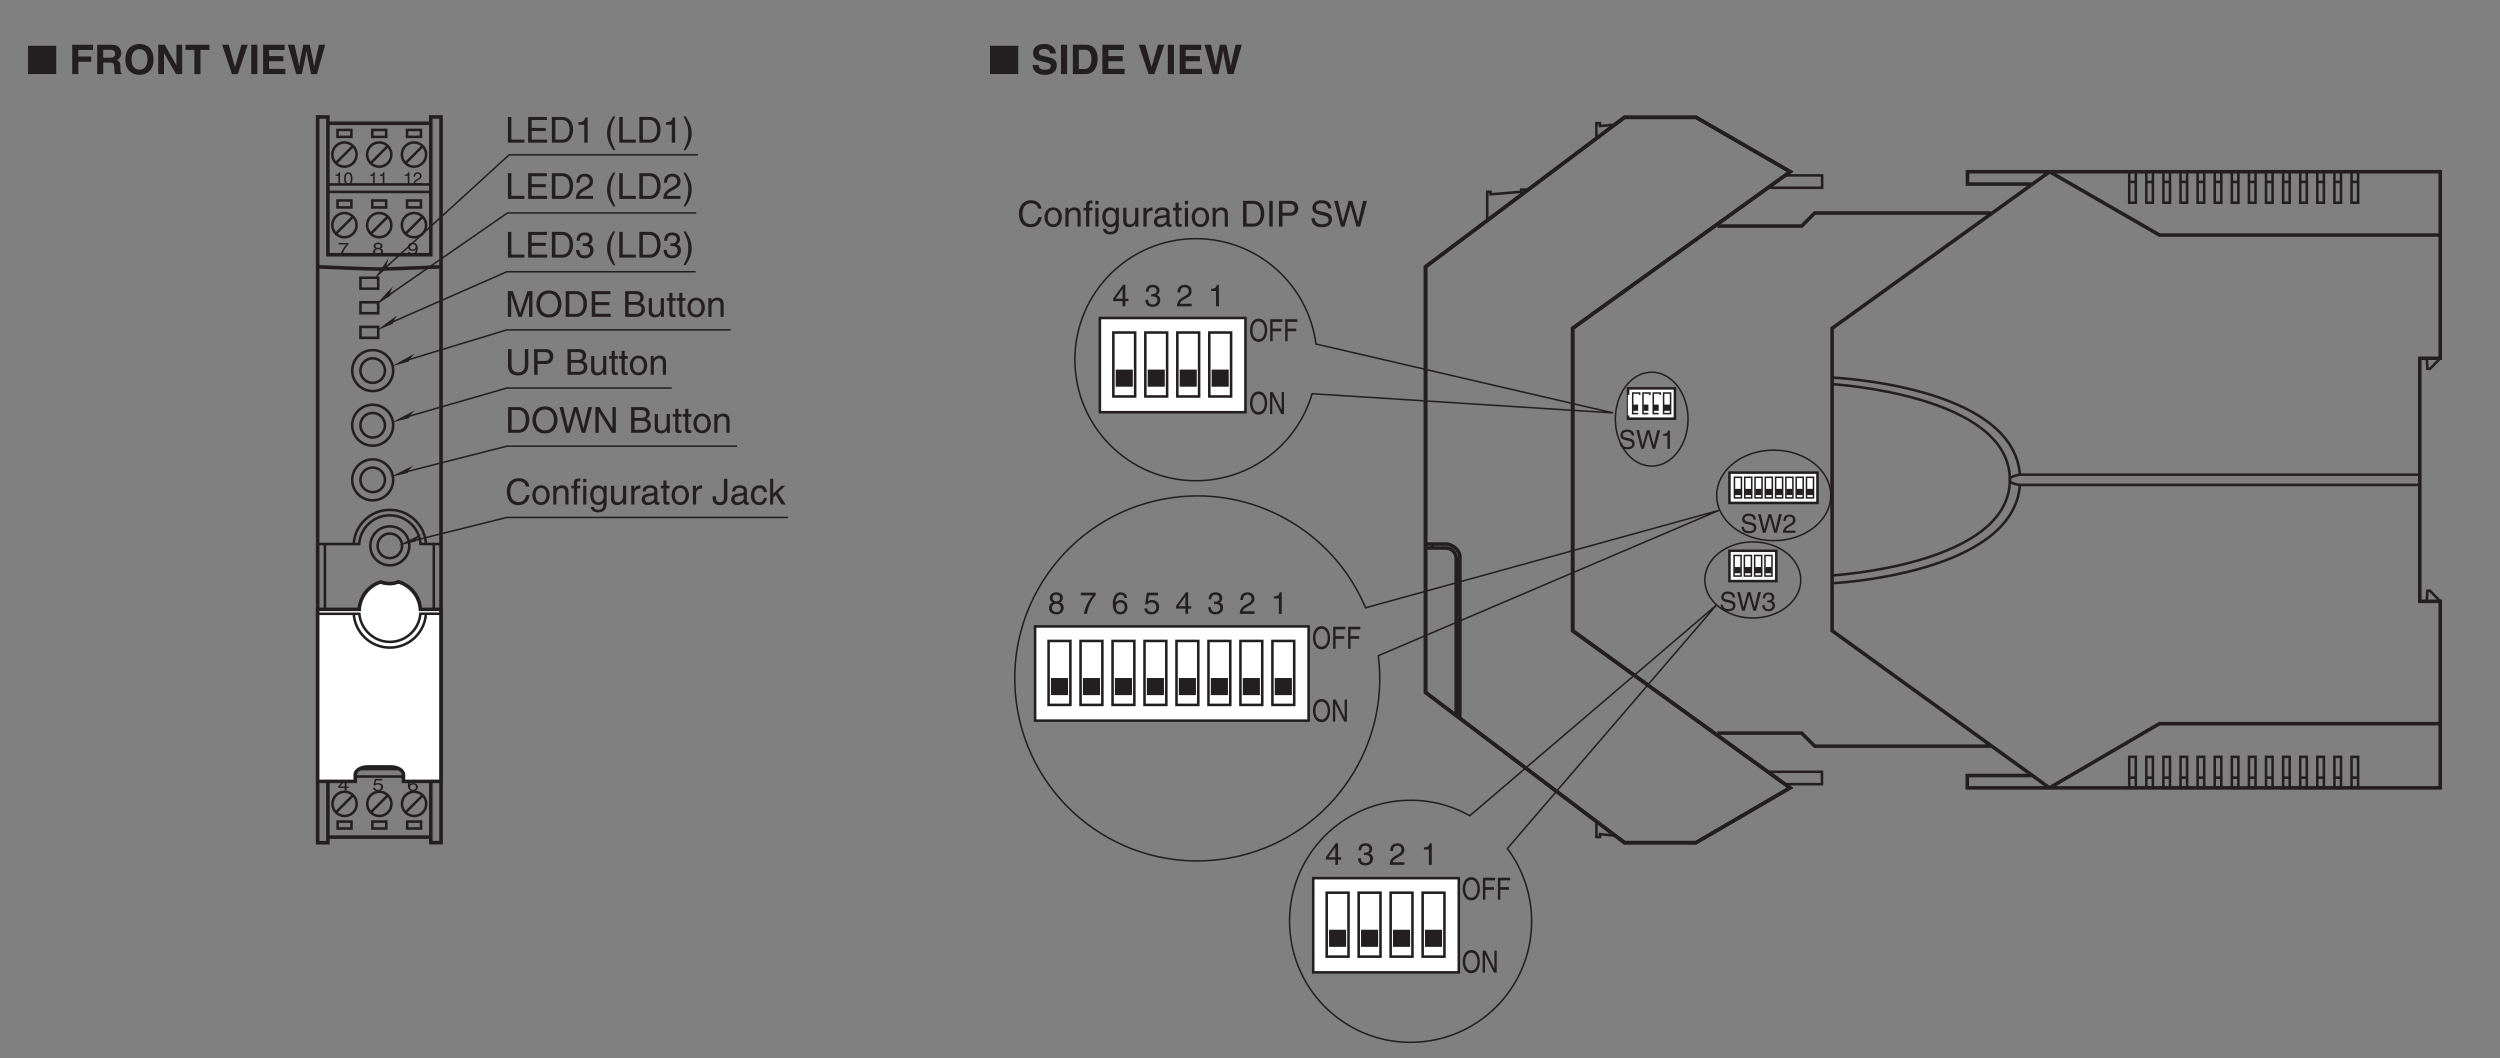 <?xml version="1.0" encoding="UTF-8"?>
<svg xmlns="http://www.w3.org/2000/svg" xmlns:xlink="http://www.w3.org/1999/xlink" width="487.56pt" height="206.39pt" viewBox="0 0 487.56 206.39" version="1.2">
<rect x="0" y="0" width="487.56" height="206.39" fill="#808080" stroke="none"/>
<defs>
<g>
<symbol overflow="visible" id="glyph0-0">
<path style="stroke:none;" d="M 0 0 L 3.5 0 L 3.5 -4.891 L 0 -4.891 Z M 1.75 -2.766 L 0.562 -4.547 L 2.938 -4.547 Z M 1.953 -2.438 L 3.141 -4.219 L 3.141 -0.656 Z M 0.562 -0.344 L 1.75 -2.125 L 2.938 -0.344 Z M 0.344 -4.219 L 1.531 -2.438 L 0.344 -0.656 Z M 0.344 -4.219 "/>
</symbol>
<symbol overflow="visible" id="glyph0-1">
<path style="stroke:none;" d="M 4.703 -3.5 C 4.609 -4.344 3.938 -5.141 2.641 -5.141 C 1.188 -5.141 0.312 -4.078 0.312 -2.531 C 0.312 -0.609 1.422 0.125 2.562 0.125 C 2.938 0.125 4.484 0.047 4.75 -1.844 L 4.094 -1.844 C 3.875 -0.672 3.109 -0.469 2.672 -0.469 C 1.422 -0.469 1 -1.375 1 -2.562 C 1 -3.875 1.734 -4.547 2.641 -4.547 C 3.125 -4.547 3.859 -4.391 4.047 -3.5 Z M 4.703 -3.5 "/>
</symbol>
<symbol overflow="visible" id="glyph0-2">
<path style="stroke:none;" d="M 0.25 -1.828 C 0.25 -0.891 0.781 0.094 1.938 0.094 C 3.109 0.094 3.641 -0.891 3.641 -1.828 C 3.641 -2.766 3.109 -3.75 1.938 -3.75 C 0.781 -3.75 0.25 -2.766 0.25 -1.828 Z M 0.875 -1.828 C 0.875 -2.312 1.062 -3.234 1.938 -3.234 C 2.828 -3.234 3 -2.312 3 -1.828 C 3 -1.344 2.828 -0.438 1.938 -0.438 C 1.062 -0.438 0.875 -1.344 0.875 -1.828 Z M 0.875 -1.828 "/>
</symbol>
<symbol overflow="visible" id="glyph0-3">
<path style="stroke:none;" d="M 3.422 -2.484 C 3.422 -3.531 2.719 -3.75 2.156 -3.75 C 1.516 -3.75 1.188 -3.328 1.047 -3.141 L 1.031 -3.141 L 1.031 -3.656 L 0.453 -3.656 L 0.453 0 L 1.062 0 L 1.062 -1.984 C 1.062 -2.984 1.688 -3.203 2.031 -3.203 C 2.641 -3.203 2.812 -2.891 2.812 -2.25 L 2.812 0 L 3.422 0 Z M 3.422 -2.484 "/>
</symbol>
<symbol overflow="visible" id="glyph0-4">
<path style="stroke:none;" d="M 1.828 -3.141 L 1.828 -3.656 L 1.219 -3.656 L 1.219 -4.109 C 1.219 -4.406 1.312 -4.531 1.578 -4.531 C 1.656 -4.531 1.75 -4.531 1.828 -4.516 L 1.828 -5.078 C 1.734 -5.078 1.641 -5.078 1.547 -5.078 C 0.953 -5.078 0.594 -4.828 0.594 -4.281 L 0.594 -3.656 L 0.094 -3.656 L 0.094 -3.141 L 0.594 -3.141 L 0.594 0 L 1.219 0 L 1.219 -3.141 Z M 1.828 -3.141 "/>
</symbol>
<symbol overflow="visible" id="glyph0-5">
<path style="stroke:none;" d="M 1.078 -3.656 L 0.469 -3.656 L 0.469 0 L 1.078 0 Z M 1.078 -4.312 L 1.078 -5.016 L 0.469 -5.016 L 0.469 -4.312 Z M 1.078 -4.312 "/>
</symbol>
<symbol overflow="visible" id="glyph0-6">
<path style="stroke:none;" d="M 0.922 -1.844 C 0.922 -2.312 0.969 -3.203 1.906 -3.203 C 2.797 -3.203 2.906 -2.25 2.906 -1.656 C 2.906 -0.688 2.297 -0.422 1.906 -0.422 C 1.234 -0.422 0.922 -1.031 0.922 -1.844 Z M 3.484 -3.656 L 2.906 -3.656 L 2.906 -3.141 L 2.891 -3.141 C 2.75 -3.344 2.469 -3.75 1.797 -3.75 C 0.828 -3.75 0.281 -2.969 0.281 -1.938 C 0.281 -1.062 0.641 0.109 1.891 0.109 C 2.375 0.109 2.703 -0.125 2.859 -0.391 L 2.859 -0.406 L 2.875 -0.406 L 2.875 -0.266 C 2.875 0.172 2.891 1.031 1.828 1.031 C 1.688 1.031 1.125 1.031 1 0.453 L 0.391 0.453 C 0.516 1.422 1.359 1.531 1.781 1.531 C 3.484 1.531 3.484 0.219 3.484 -0.297 Z M 3.484 -3.656 "/>
</symbol>
<symbol overflow="visible" id="glyph0-7">
<path style="stroke:none;" d="M 3.422 0 L 3.422 -3.656 L 2.797 -3.656 L 2.797 -1.641 C 2.797 -1.109 2.562 -0.422 1.797 -0.422 C 1.391 -0.422 1.094 -0.625 1.094 -1.234 L 1.094 -3.656 L 0.469 -3.656 L 0.469 -1.031 C 0.469 -0.156 1.125 0.109 1.656 0.109 C 2.25 0.109 2.562 -0.125 2.828 -0.547 L 2.828 0 Z M 3.422 0 "/>
</symbol>
<symbol overflow="visible" id="glyph0-8">
<path style="stroke:none;" d="M 1.156 -2.125 C 1.156 -2.656 1.516 -3.094 2.094 -3.094 L 2.312 -3.094 L 2.312 -3.734 C 2.266 -3.75 2.234 -3.75 2.156 -3.75 C 1.703 -3.75 1.375 -3.469 1.125 -3.047 L 1.125 -3.656 L 0.531 -3.656 L 0.531 0 L 1.156 0 Z M 1.156 -2.125 "/>
</symbol>
<symbol overflow="visible" id="glyph0-9">
<path style="stroke:none;" d="M 1 -2.547 C 1.047 -2.828 1.141 -3.25 1.844 -3.25 C 2.422 -3.25 2.703 -3.031 2.703 -2.656 C 2.703 -2.297 2.516 -2.234 2.375 -2.219 L 1.359 -2.094 C 0.344 -1.969 0.25 -1.25 0.25 -0.953 C 0.25 -0.328 0.719 0.109 1.391 0.109 C 2.109 0.109 2.484 -0.234 2.719 -0.484 C 2.734 -0.203 2.828 0.062 3.359 0.062 C 3.5 0.062 3.594 0.031 3.703 0 L 3.703 -0.453 C 3.625 -0.438 3.562 -0.422 3.5 -0.422 C 3.375 -0.422 3.297 -0.484 3.297 -0.641 L 3.297 -2.734 C 3.297 -3.672 2.234 -3.75 1.938 -3.75 C 1.047 -3.75 0.469 -3.422 0.438 -2.547 Z M 2.688 -1.266 C 2.688 -0.781 2.125 -0.406 1.547 -0.406 C 1.094 -0.406 0.891 -0.641 0.891 -1.047 C 0.891 -1.5 1.375 -1.594 1.672 -1.641 C 2.438 -1.734 2.578 -1.781 2.688 -1.859 Z M 2.688 -1.266 "/>
</symbol>
<symbol overflow="visible" id="glyph0-10">
<path style="stroke:none;" d="M 1.797 -3.141 L 1.797 -3.656 L 1.203 -3.656 L 1.203 -4.672 L 0.594 -4.672 L 0.594 -3.656 L 0.094 -3.656 L 0.094 -3.141 L 0.594 -3.141 L 0.594 -0.734 C 0.594 -0.297 0.719 0.047 1.328 0.047 C 1.391 0.047 1.578 0.016 1.797 0 L 1.797 -0.484 L 1.578 -0.484 C 1.453 -0.484 1.203 -0.484 1.203 -0.766 L 1.203 -3.141 Z M 1.797 -3.141 "/>
</symbol>
<symbol overflow="visible" id="glyph0-11">
<path style="stroke:none;" d=""/>
</symbol>
<symbol overflow="visible" id="glyph0-12">
<path style="stroke:none;" d="M 0.562 0 L 2.562 0 C 4.219 0 4.703 -1.453 4.703 -2.578 C 4.703 -4.016 3.906 -5.016 2.594 -5.016 L 0.562 -5.016 Z M 1.25 -4.438 L 2.5 -4.438 C 3.422 -4.438 4.016 -3.797 4.016 -2.531 C 4.016 -1.266 3.438 -0.578 2.562 -0.578 L 1.25 -0.578 Z M 1.25 -4.438 "/>
</symbol>
<symbol overflow="visible" id="glyph0-13">
<path style="stroke:none;" d="M 1.312 -5.016 L 0.641 -5.016 L 0.641 0 L 1.312 0 Z M 1.312 -5.016 "/>
</symbol>
<symbol overflow="visible" id="glyph0-14">
<path style="stroke:none;" d="M 1.281 -4.438 L 2.656 -4.438 C 3.219 -4.438 3.641 -4.234 3.641 -3.594 C 3.641 -2.922 3.234 -2.703 2.625 -2.703 L 1.281 -2.703 Z M 1.281 -2.109 L 2.859 -2.109 C 3.953 -2.109 4.344 -2.906 4.344 -3.609 C 4.344 -4.422 3.781 -5.016 2.859 -5.016 L 0.594 -5.016 L 0.594 0 L 1.281 0 Z M 1.281 -2.109 "/>
</symbol>
<symbol overflow="visible" id="glyph0-15">
<path style="stroke:none;" d="M 4.188 -3.547 C 4.156 -4.094 3.984 -5.141 2.234 -5.141 C 1.016 -5.141 0.516 -4.375 0.516 -3.594 C 0.516 -2.719 1.25 -2.5 1.578 -2.422 L 2.609 -2.172 C 3.422 -1.984 3.672 -1.812 3.672 -1.297 C 3.672 -0.578 2.844 -0.453 2.359 -0.453 C 1.719 -0.453 0.984 -0.719 0.984 -1.625 L 0.344 -1.625 C 0.344 -1.156 0.422 -0.734 0.859 -0.344 C 1.078 -0.141 1.438 0.125 2.375 0.125 C 3.234 0.125 4.328 -0.203 4.328 -1.391 C 4.328 -2.172 3.844 -2.562 3.188 -2.719 L 1.766 -3.047 C 1.469 -3.125 1.172 -3.266 1.172 -3.688 C 1.172 -4.453 1.891 -4.562 2.312 -4.562 C 2.875 -4.562 3.516 -4.328 3.562 -3.547 Z M 4.188 -3.547 "/>
</symbol>
<symbol overflow="visible" id="glyph0-16">
<path style="stroke:none;" d="M 3.297 -4.156 L 4.453 0 L 5.156 0 L 6.484 -5.016 L 5.734 -5.016 L 4.797 -0.938 L 4.781 -0.938 L 3.656 -5.016 L 2.922 -5.016 L 1.797 -0.938 L 1.781 -0.938 L 0.844 -5.016 L 0.109 -5.016 L 1.422 0 L 2.125 0 Z M 3.297 -4.156 "/>
</symbol>
<symbol overflow="visible" id="glyph0-17">
<path style="stroke:none;" d="M 0.125 -1.609 L 0.125 -1.125 C 0.125 -0.656 0.375 0.125 1.547 0.125 C 2.219 0.125 2.984 -0.188 2.984 -1.359 L 2.984 -5.016 L 2.312 -5.016 L 2.312 -1.312 C 2.312 -0.828 2.141 -0.453 1.516 -0.453 C 1.047 -0.453 0.75 -0.656 0.75 -1.266 L 0.75 -1.609 Z M 0.125 -1.609 "/>
</symbol>
<symbol overflow="visible" id="glyph0-18">
<path style="stroke:none;" d="M 3.328 -2.422 C 3.281 -3.062 2.922 -3.75 1.969 -3.75 C 0.75 -3.75 0.203 -2.859 0.203 -1.719 C 0.203 -0.672 0.812 0.109 1.844 0.109 C 2.906 0.109 3.266 -0.719 3.328 -1.297 L 2.734 -1.297 C 2.641 -0.734 2.281 -0.422 1.859 -0.422 C 1.016 -0.422 0.859 -1.203 0.859 -1.828 C 0.859 -2.484 1.109 -3.203 1.875 -3.203 C 2.391 -3.203 2.656 -2.906 2.734 -2.422 Z M 3.328 -2.422 "/>
</symbol>
<symbol overflow="visible" id="glyph0-19">
<path style="stroke:none;" d="M 2.016 -2.297 L 3.422 -3.656 L 2.641 -3.656 L 1.062 -2.109 L 1.062 -5.016 L 0.469 -5.016 L 0.469 0 L 1.062 0 L 1.062 -1.391 L 1.578 -1.844 L 2.703 0 L 3.5 0 Z M 2.016 -2.297 "/>
</symbol>
<symbol overflow="visible" id="glyph0-20">
<path style="stroke:none;" d="M 4.469 -2.5 C 4.469 -1.328 3.812 -0.469 2.719 -0.469 C 1.625 -0.469 0.969 -1.328 0.969 -2.5 C 0.969 -3.688 1.625 -4.547 2.719 -4.547 C 3.812 -4.547 4.469 -3.688 4.469 -2.5 Z M 5.156 -2.5 C 5.156 -3.594 4.594 -5.141 2.719 -5.141 C 0.844 -5.141 0.266 -3.594 0.266 -2.5 C 0.266 -1.422 0.844 0.125 2.719 0.125 C 4.594 0.125 5.156 -1.422 5.156 -2.5 Z M 5.156 -2.5 "/>
</symbol>
<symbol overflow="visible" id="glyph0-21">
<path style="stroke:none;" d="M 3.859 -0.969 L 3.844 -0.969 L 1.328 -5.016 L 0.531 -5.016 L 0.531 0 L 1.188 0 L 1.188 -4.047 L 1.203 -4.047 L 3.75 0 L 4.516 0 L 4.516 -5.016 L 3.859 -5.016 Z M 3.859 -0.969 "/>
</symbol>
<symbol overflow="visible" id="glyph0-22">
<path style="stroke:none;" d="M 1.188 -4.438 L 2.422 -4.438 C 3.172 -4.438 3.469 -4.172 3.469 -3.703 C 3.469 -3.094 3.062 -2.891 2.422 -2.891 L 1.188 -2.891 Z M 0.516 0 L 2.672 0 C 3.781 0 4.375 -0.672 4.375 -1.484 C 4.375 -2.344 3.797 -2.562 3.469 -2.703 C 4.016 -2.969 4.141 -3.422 4.141 -3.75 C 4.141 -4.438 3.656 -5.016 2.719 -5.016 L 0.516 -5.016 Z M 1.188 -2.344 L 2.531 -2.344 C 3.078 -2.344 3.703 -2.203 3.703 -1.5 C 3.703 -0.938 3.344 -0.578 2.641 -0.578 L 1.188 -0.578 Z M 1.188 -2.344 "/>
</symbol>
<symbol overflow="visible" id="glyph0-23">
<path style="stroke:none;" d="M 3.828 -5.016 L 3.828 -1.844 C 3.828 -0.75 3.125 -0.469 2.5 -0.469 C 1.891 -0.469 1.234 -0.766 1.234 -1.859 L 1.234 -5.016 L 0.547 -5.016 L 0.547 -1.672 C 0.547 -0.734 1.125 0.125 2.484 0.125 C 3.859 0.125 4.5 -0.734 4.5 -1.766 L 4.5 -5.016 Z M 3.828 -5.016 "/>
</symbol>
<symbol overflow="visible" id="glyph0-24">
<path style="stroke:none;" d="M 5.312 0 L 5.312 -5.016 L 4.344 -5.016 L 2.922 -0.781 L 2.906 -0.781 L 1.484 -5.016 L 0.516 -5.016 L 0.516 0 L 1.172 0 L 1.172 -2.969 C 1.172 -3.109 1.156 -3.75 1.156 -4.203 L 1.172 -4.203 L 2.578 0 L 3.25 0 L 4.656 -4.219 L 4.672 -4.219 C 4.672 -3.75 4.656 -3.109 4.656 -2.969 L 4.656 0 Z M 5.312 0 "/>
</symbol>
<symbol overflow="visible" id="glyph0-25">
<path style="stroke:none;" d="M 4.297 -0.594 L 1.281 -0.594 L 1.281 -2.281 L 4.016 -2.281 L 4.016 -2.875 L 1.281 -2.875 L 1.281 -4.422 L 4.25 -4.422 L 4.25 -5.016 L 0.594 -5.016 L 0.594 0 L 4.297 0 Z M 4.297 -0.594 "/>
</symbol>
<symbol overflow="visible" id="glyph0-26">
<path style="stroke:none;" d="M 1.203 -5.016 L 0.531 -5.016 L 0.531 0 L 3.75 0 L 3.75 -0.594 L 1.203 -0.594 Z M 1.203 -5.016 "/>
</symbol>
<symbol overflow="visible" id="glyph0-27">
<path style="stroke:none;" d="M 1.562 -2.266 C 1.656 -2.266 1.75 -2.266 1.844 -2.266 C 2.266 -2.266 2.984 -2.188 2.984 -1.375 C 2.984 -0.797 2.547 -0.422 1.922 -0.422 C 1 -0.422 0.891 -1.047 0.875 -1.5 L 0.234 -1.5 C 0.281 -0.938 0.422 -0.375 0.969 -0.078 C 1.203 0.047 1.516 0.125 1.875 0.125 C 3.125 0.125 3.641 -0.641 3.641 -1.453 C 3.641 -2.109 3.297 -2.438 2.828 -2.594 L 2.828 -2.609 C 3.094 -2.688 3.453 -2.984 3.453 -3.625 C 3.453 -4.359 2.891 -4.906 1.938 -4.906 C 0.656 -4.906 0.359 -4.016 0.359 -3.297 L 0.953 -3.297 C 0.984 -3.641 1.047 -4.359 1.906 -4.359 C 2.641 -4.359 2.828 -3.875 2.828 -3.578 C 2.828 -2.969 2.359 -2.781 1.891 -2.781 C 1.781 -2.781 1.672 -2.781 1.562 -2.797 Z M 1.562 -2.266 "/>
</symbol>
<symbol overflow="visible" id="glyph0-28">
<path style="stroke:none;" d="M 1.656 -5.125 C 0.906 -4.047 0.469 -3.047 0.469 -1.828 C 0.469 -0.516 0.953 0.359 1.672 1.453 L 2.094 1.453 C 1.531 0.344 1.125 -0.5 1.125 -1.656 C 1.125 -3.328 1.484 -4 2.078 -5.125 Z M 1.656 -5.125 "/>
</symbol>
<symbol overflow="visible" id="glyph0-29">
<path style="stroke:none;" d="M 0.672 1.453 C 1.422 0.375 1.844 -0.625 1.844 -1.844 C 1.844 -3.156 1.375 -4.031 0.656 -5.125 L 0.234 -5.125 C 0.797 -4.016 1.188 -3.172 1.188 -2.016 C 1.188 -0.344 0.844 0.328 0.25 1.453 Z M 0.672 1.453 "/>
</symbol>
<symbol overflow="visible" id="glyph0-30">
<path style="stroke:none;" d="M 0.922 -3.156 C 0.938 -3.5 0.984 -4.359 1.906 -4.359 C 2.641 -4.359 2.891 -3.859 2.891 -3.469 C 2.891 -2.828 2.5 -2.625 1.984 -2.328 L 1.328 -1.953 C 0.672 -1.562 0.219 -1.016 0.188 0 L 3.547 0 L 3.547 -0.578 L 0.875 -0.578 C 0.906 -0.766 1.047 -1.156 1.719 -1.516 L 2.234 -1.797 C 2.969 -2.188 3.547 -2.562 3.547 -3.438 C 3.547 -4.359 2.859 -4.906 2 -4.906 C 1.469 -4.906 0.312 -4.75 0.312 -3.156 Z M 0.922 -3.156 "/>
</symbol>
<symbol overflow="visible" id="glyph0-31">
<path style="stroke:none;" d="M 2.5 -4.906 L 2.031 -4.906 C 1.828 -4.109 1.5 -4.031 0.703 -3.969 L 0.703 -3.484 L 1.844 -3.484 L 1.844 0 L 2.5 0 Z M 2.5 -4.906 "/>
</symbol>
<symbol overflow="visible" id="glyph1-0">
<path style="stroke:none;" d="M 0 0 L 2.031 0 L 2.031 -2.375 L 0 -2.375 Z M 1.016 -1.344 L 0.328 -2.203 L 1.703 -2.203 Z M 1.141 -1.188 L 1.828 -2.047 L 1.828 -0.328 Z M 0.328 -0.172 L 1.016 -1.031 L 1.703 -0.172 Z M 0.203 -2.047 L 0.891 -1.188 L 0.203 -0.328 Z M 0.203 -2.047 "/>
</symbol>
<symbol overflow="visible" id="glyph1-1">
<path style="stroke:none;" d="M 2.125 -0.578 L 2.125 -0.844 L 1.703 -0.844 L 1.703 -2.391 L 1.406 -2.391 L 0.094 -0.875 L 0.094 -0.578 L 1.344 -0.578 L 1.344 0 L 1.703 0 L 1.703 -0.578 Z M 1.344 -1.922 L 1.344 -0.844 L 0.438 -0.844 Z M 1.344 -1.922 "/>
</symbol>
<symbol overflow="visible" id="glyph1-2">
<path style="stroke:none;" d="M 0.719 -2.047 L 1.922 -2.047 L 1.922 -2.328 L 0.453 -2.328 L 0.234 -1.047 L 0.547 -1.047 C 0.672 -1.188 0.859 -1.266 1.078 -1.266 C 1.422 -1.266 1.703 -1.078 1.703 -0.734 C 1.703 -0.438 1.469 -0.188 1.109 -0.188 C 0.781 -0.188 0.531 -0.312 0.5 -0.594 L 0.125 -0.594 C 0.203 -0.062 0.672 0.062 1.047 0.062 C 1.953 0.062 2.094 -0.516 2.094 -0.766 C 2.094 -1.266 1.609 -1.531 1.156 -1.531 C 0.891 -1.531 0.719 -1.469 0.594 -1.391 Z M 0.719 -2.047 "/>
</symbol>
<symbol overflow="visible" id="glyph1-3">
<path style="stroke:none;" d="M 2.047 -1.75 C 2 -2.234 1.547 -2.391 1.203 -2.391 C 0.359 -2.391 0.156 -1.625 0.156 -1.109 C 0.156 -0.797 0.203 -0.5 0.375 -0.281 C 0.578 -0.016 0.891 0.062 1.109 0.062 C 1.516 0.062 1.688 -0.031 1.828 -0.172 C 2.031 -0.344 2.109 -0.516 2.109 -0.766 C 2.109 -1.328 1.562 -1.516 1.203 -1.516 C 0.828 -1.516 0.625 -1.359 0.531 -1.234 C 0.531 -1.484 0.641 -2.109 1.203 -2.109 C 1.516 -2.109 1.656 -1.953 1.688 -1.75 Z M 0.578 -0.734 C 0.578 -1.016 0.766 -1.25 1.156 -1.25 C 1.594 -1.25 1.734 -0.953 1.734 -0.75 C 1.734 -0.422 1.516 -0.203 1.172 -0.203 C 0.75 -0.203 0.578 -0.484 0.578 -0.734 Z M 0.578 -0.734 "/>
</symbol>
<symbol overflow="visible" id="glyph1-4">
<path style="stroke:none;" d="M 0.156 -2.047 L 1.719 -2.047 C 1.172 -1.516 0.656 -0.656 0.562 0 L 0.953 0 C 1.156 -1.062 1.844 -1.828 2.125 -2.078 L 2.125 -2.328 L 0.156 -2.328 Z M 0.156 -2.047 "/>
</symbol>
<symbol overflow="visible" id="glyph1-5">
<path style="stroke:none;" d="M 2 -1.766 C 2 -2.047 1.75 -2.391 1.109 -2.391 C 0.438 -2.391 0.25 -1.984 0.25 -1.734 C 0.25 -1.5 0.391 -1.344 0.641 -1.266 C 0.344 -1.156 0.156 -0.969 0.156 -0.688 C 0.156 -0.562 0.156 -0.312 0.453 -0.125 C 0.672 0.031 0.969 0.062 1.141 0.062 C 1.812 0.062 2.094 -0.312 2.094 -0.688 C 2.094 -0.875 2.016 -1.125 1.641 -1.266 C 1.766 -1.328 2 -1.422 2 -1.766 Z M 1.125 -1.125 C 1.453 -1.125 1.719 -0.969 1.719 -0.656 C 1.719 -0.281 1.406 -0.203 1.141 -0.203 C 0.656 -0.203 0.531 -0.484 0.531 -0.672 C 0.531 -0.906 0.719 -1.125 1.125 -1.125 Z M 1.125 -1.375 C 0.859 -1.375 0.625 -1.516 0.625 -1.75 C 0.625 -1.891 0.719 -2.109 1.094 -2.109 C 1.516 -2.109 1.625 -1.906 1.625 -1.766 C 1.625 -1.547 1.438 -1.375 1.125 -1.375 Z M 1.125 -1.375 "/>
</symbol>
<symbol overflow="visible" id="glyph1-6">
<path style="stroke:none;" d="M 1.062 -0.797 C 1.328 -0.797 1.609 -0.906 1.719 -1.078 L 1.734 -1.078 C 1.641 -0.453 1.438 -0.188 1.047 -0.188 C 0.75 -0.188 0.578 -0.328 0.562 -0.578 L 0.203 -0.578 C 0.203 -0.344 0.375 0.062 1.047 0.062 C 2.031 0.062 2.094 -1.031 2.094 -1.281 C 2.094 -1.672 2 -2.391 1.094 -2.391 C 0.484 -2.391 0.172 -2 0.172 -1.562 C 0.172 -1.094 0.547 -0.797 1.062 -0.797 Z M 1.125 -1.062 C 0.875 -1.062 0.547 -1.125 0.547 -1.578 C 0.547 -1.906 0.766 -2.109 1.094 -2.109 C 1.5 -2.109 1.672 -1.875 1.672 -1.609 C 1.672 -1.141 1.312 -1.062 1.125 -1.062 Z M 1.125 -1.062 "/>
</symbol>
<symbol overflow="visible" id="glyph2-0">
<path style="stroke:none;" d="M 0 0 L 3.984 0 L 3.984 -5.578 L 0 -5.578 Z M 1.984 -3.141 L 0.641 -5.172 L 3.344 -5.172 Z M 2.234 -2.781 L 3.578 -4.828 L 3.578 -0.75 Z M 0.641 -0.391 L 1.984 -2.438 L 3.344 -0.391 Z M 0.391 -4.828 L 1.75 -2.781 L 0.391 -0.75 Z M 0.391 -4.828 "/>
</symbol>
<symbol overflow="visible" id="glyph2-1">
<path style="stroke:none;" d="M 5.781 0 L 5.781 -5.516 L 0.281 -5.516 L 0.281 0 Z M 5.781 0 "/>
</symbol>
<symbol overflow="visible" id="glyph2-2">
<path style="stroke:none;" d=""/>
</symbol>
<symbol overflow="visible" id="glyph3-0">
<path style="stroke:none;" d="M 0 0 L 3.984 0 L 3.984 -5.578 L 0 -5.578 Z M 1.984 -3.141 L 0.641 -5.172 L 3.344 -5.172 Z M 2.234 -2.781 L 3.578 -4.828 L 3.578 -0.75 Z M 0.641 -0.391 L 1.984 -2.438 L 3.344 -0.391 Z M 0.391 -4.828 L 1.75 -2.781 L 0.391 -0.75 Z M 0.391 -4.828 "/>
</symbol>
<symbol overflow="visible" id="glyph3-1">
<path style="stroke:none;" d="M 1.797 -2.406 L 4.312 -2.406 L 4.312 -3.422 L 1.797 -3.422 L 1.797 -4.703 L 4.672 -4.703 L 4.672 -5.719 L 0.609 -5.719 L 0.609 0 L 1.797 0 Z M 1.797 -2.406 "/>
</symbol>
<symbol overflow="visible" id="glyph3-2">
<path style="stroke:none;" d="M 0.609 0 L 1.781 0 L 1.781 -2.234 L 3.016 -2.234 C 3.891 -2.234 3.938 -1.938 3.938 -1.156 C 3.938 -0.562 4 -0.266 4.078 0 L 5.391 0 L 5.391 -0.156 C 5.141 -0.25 5.141 -0.453 5.141 -1.297 C 5.141 -2.359 4.891 -2.531 4.422 -2.734 C 4.984 -2.938 5.297 -3.469 5.297 -4.109 C 5.297 -4.594 5.016 -5.719 3.5 -5.719 L 0.609 -5.719 Z M 1.781 -3.203 L 1.781 -4.734 L 3.266 -4.734 C 3.969 -4.734 4.109 -4.281 4.109 -3.984 C 4.109 -3.422 3.797 -3.203 3.172 -3.203 Z M 1.781 -3.203 "/>
</symbol>
<symbol overflow="visible" id="glyph3-3">
<path style="stroke:none;" d="M 0.344 -2.859 C 0.344 -0.172 2.344 0.156 3.094 0.156 C 3.859 0.156 5.844 -0.172 5.844 -2.859 C 5.844 -5.547 3.859 -5.875 3.094 -5.875 C 2.344 -5.875 0.344 -5.547 0.344 -2.859 Z M 1.547 -2.859 C 1.547 -4.469 2.453 -4.859 3.094 -4.859 C 3.75 -4.859 4.656 -4.469 4.656 -2.859 C 4.656 -1.266 3.75 -0.859 3.094 -0.859 C 2.453 -0.859 1.547 -1.266 1.547 -2.859 Z M 1.547 -2.859 "/>
</symbol>
<symbol overflow="visible" id="glyph3-4">
<path style="stroke:none;" d="M 4.094 -1.734 L 4.078 -1.734 L 1.812 -5.719 L 0.547 -5.719 L 0.547 0 L 1.672 0 L 1.672 -4.078 L 1.688 -4.078 L 4.016 0 L 5.219 0 L 5.219 -5.719 L 4.094 -5.719 Z M 4.094 -1.734 "/>
</symbol>
<symbol overflow="visible" id="glyph3-5">
<path style="stroke:none;" d="M 3.031 -4.703 L 4.766 -4.703 L 4.766 -5.719 L 0.109 -5.719 L 0.109 -4.703 L 1.844 -4.703 L 1.844 0 L 3.031 0 Z M 3.031 -4.703 "/>
</symbol>
<symbol overflow="visible" id="glyph3-6">
<path style="stroke:none;" d=""/>
</symbol>
<symbol overflow="visible" id="glyph3-7">
<path style="stroke:none;" d="M 2.672 -1.391 L 2.656 -1.391 L 1.438 -5.719 L 0.156 -5.719 L 2.078 0 L 3.219 0 L 5.156 -5.719 L 3.922 -5.719 Z M 2.672 -1.391 "/>
</symbol>
<symbol overflow="visible" id="glyph3-8">
<path style="stroke:none;" d="M 1.703 -5.719 L 0.516 -5.719 L 0.516 0 L 1.703 0 Z M 1.703 -5.719 "/>
</symbol>
<symbol overflow="visible" id="glyph3-9">
<path style="stroke:none;" d="M 4.812 -5.719 L 0.609 -5.719 L 0.609 0 L 4.953 0 L 4.953 -1.016 L 1.781 -1.016 L 1.781 -2.5 L 4.562 -2.5 L 4.562 -3.5 L 1.781 -3.5 L 1.781 -4.703 L 4.812 -4.703 Z M 4.812 -5.719 "/>
</symbol>
<symbol overflow="visible" id="glyph3-10">
<path style="stroke:none;" d="M 1.75 0 L 2.859 0 C 3.469 -2.953 3.562 -3.359 3.75 -4.469 L 3.766 -4.469 C 3.953 -3.359 4.062 -2.812 4.641 0 L 5.797 0 L 7.406 -5.719 L 6.188 -5.719 C 5.453 -2.578 5.359 -2.078 5.266 -1.531 L 5.25 -1.531 C 5.109 -2.281 5.062 -2.578 4.391 -5.719 L 3.125 -5.719 C 2.516 -2.719 2.438 -2.141 2.328 -1.531 L 2.312 -1.531 C 2.203 -2.188 2.141 -2.594 1.406 -5.719 L 0.125 -5.719 Z M 1.75 0 "/>
</symbol>
<symbol overflow="visible" id="glyph3-11">
<path style="stroke:none;" d="M 0.312 -1.766 C 0.312 -1.047 0.672 0.156 2.75 0.156 C 3.266 0.156 5.016 0 5.016 -1.719 C 5.016 -2.75 4.297 -3.062 3.516 -3.266 L 2.125 -3.609 C 1.875 -3.656 1.516 -3.75 1.516 -4.203 C 1.516 -4.719 2.062 -4.891 2.516 -4.891 C 3.547 -4.891 3.656 -4.281 3.688 -4.031 L 4.828 -4.031 C 4.828 -4.719 4.344 -5.875 2.594 -5.875 C 0.734 -5.875 0.391 -4.75 0.391 -4.109 C 0.391 -2.859 1.297 -2.641 2.219 -2.438 L 2.828 -2.281 C 3.438 -2.141 3.859 -2.031 3.859 -1.578 C 3.859 -0.969 3.234 -0.844 2.672 -0.844 C 1.625 -0.844 1.469 -1.438 1.453 -1.766 Z M 0.312 -1.766 "/>
</symbol>
<symbol overflow="visible" id="glyph3-12">
<path style="stroke:none;" d="M 0.609 0 L 3.078 0 C 4.969 0 5.453 -1.766 5.453 -3 C 5.453 -4.078 5.062 -5.719 3.125 -5.719 L 0.609 -5.719 Z M 1.781 -4.734 L 2.922 -4.734 C 3.438 -4.734 4.234 -4.594 4.234 -2.906 C 4.234 -1.969 3.906 -0.984 2.938 -0.984 L 1.781 -0.984 Z M 1.781 -4.734 "/>
</symbol>
<symbol overflow="visible" id="glyph4-0">
<path style="stroke:none;" d="M 0 0 L 2.984 0 L 2.984 -4.188 L 0 -4.188 Z M 1.5 -2.359 L 0.484 -3.891 L 2.516 -3.891 Z M 1.672 -2.094 L 2.688 -3.625 L 2.688 -0.562 Z M 0.484 -0.297 L 1.5 -1.828 L 2.516 -0.297 Z M 0.297 -3.625 L 1.312 -2.094 L 0.297 -0.562 Z M 0.297 -3.625 "/>
</symbol>
<symbol overflow="visible" id="glyph4-1">
<path style="stroke:none;" d="M 2.938 -3.125 C 2.938 -3.609 2.578 -4.203 1.641 -4.203 C 0.641 -4.203 0.375 -3.484 0.375 -3.047 C 0.375 -2.656 0.578 -2.375 0.938 -2.234 C 0.5 -2.047 0.234 -1.719 0.234 -1.203 C 0.234 -1 0.234 -0.547 0.656 -0.203 C 1 0.047 1.438 0.109 1.672 0.109 C 2.656 0.109 3.094 -0.531 3.094 -1.219 C 3.094 -1.531 2.969 -2 2.406 -2.234 C 2.594 -2.328 2.938 -2.516 2.938 -3.125 Z M 1.656 -1.969 C 2.141 -1.969 2.531 -1.719 2.531 -1.156 C 2.531 -0.5 2.078 -0.359 1.688 -0.359 C 0.953 -0.359 0.797 -0.859 0.797 -1.203 C 0.797 -1.578 1.062 -1.969 1.656 -1.969 Z M 1.656 -2.422 C 1.266 -2.422 0.922 -2.672 0.922 -3.078 C 0.922 -3.344 1.047 -3.734 1.609 -3.734 C 2.234 -3.734 2.406 -3.359 2.406 -3.109 C 2.406 -2.719 2.109 -2.422 1.656 -2.422 Z M 1.656 -2.422 "/>
</symbol>
<symbol overflow="visible" id="glyph4-2">
<path style="stroke:none;" d="M 0.219 -3.609 L 2.531 -3.609 C 1.734 -2.656 0.969 -1.156 0.812 0 L 1.406 0 C 1.703 -1.875 2.703 -3.219 3.125 -3.656 L 3.125 -4.125 L 0.219 -4.125 Z M 0.219 -3.609 "/>
</symbol>
<symbol overflow="visible" id="glyph4-3">
<path style="stroke:none;" d="M 3.016 -3.094 C 2.953 -3.938 2.266 -4.203 1.781 -4.203 C 0.531 -4.203 0.234 -2.875 0.234 -1.953 C 0.234 -1.406 0.297 -0.891 0.547 -0.5 C 0.844 -0.031 1.312 0.109 1.641 0.109 C 2.219 0.109 2.484 -0.047 2.703 -0.297 C 2.984 -0.609 3.094 -0.922 3.094 -1.344 C 3.094 -2.359 2.297 -2.688 1.781 -2.688 C 1.203 -2.688 0.922 -2.391 0.781 -2.172 L 0.766 -2.172 C 0.766 -2.625 0.953 -3.734 1.766 -3.734 C 2.219 -3.734 2.422 -3.453 2.5 -3.094 Z M 0.844 -1.297 C 0.844 -1.797 1.125 -2.203 1.703 -2.203 C 2.359 -2.203 2.562 -1.688 2.562 -1.328 C 2.562 -0.75 2.234 -0.359 1.734 -0.359 C 1.109 -0.359 0.844 -0.844 0.844 -1.297 Z M 0.844 -1.297 "/>
</symbol>
<symbol overflow="visible" id="glyph4-4">
<path style="stroke:none;" d="M 1.062 -3.609 L 2.844 -3.609 L 2.844 -4.125 L 0.672 -4.125 L 0.344 -1.859 L 0.797 -1.844 C 1 -2.094 1.281 -2.234 1.578 -2.234 C 2.094 -2.234 2.516 -1.906 2.516 -1.297 C 2.516 -0.781 2.172 -0.344 1.625 -0.344 C 1.156 -0.344 0.797 -0.562 0.734 -1.047 L 0.188 -1.047 C 0.297 -0.109 1 0.109 1.547 0.109 C 2.859 0.109 3.078 -0.891 3.078 -1.359 C 3.078 -2.234 2.375 -2.703 1.688 -2.703 C 1.312 -2.703 1.062 -2.578 0.875 -2.453 Z M 1.062 -3.609 "/>
</symbol>
<symbol overflow="visible" id="glyph4-5">
<path style="stroke:none;" d="M 3.125 -1.016 L 3.125 -1.484 L 2.516 -1.484 L 2.516 -4.203 L 2.078 -4.203 L 0.156 -1.531 L 0.156 -1.016 L 1.984 -1.016 L 1.984 0 L 2.516 0 L 2.516 -1.016 Z M 1.969 -3.391 L 1.984 -3.391 L 1.984 -1.484 L 0.641 -1.484 Z M 1.969 -3.391 "/>
</symbol>
<symbol overflow="visible" id="glyph4-6">
<path style="stroke:none;" d="M 1.344 -1.938 C 1.422 -1.938 1.5 -1.938 1.578 -1.938 C 1.938 -1.938 2.562 -1.875 2.562 -1.172 C 2.562 -0.688 2.188 -0.359 1.641 -0.359 C 0.859 -0.359 0.766 -0.891 0.75 -1.281 L 0.203 -1.281 C 0.234 -0.797 0.359 -0.312 0.828 -0.078 C 1.031 0.031 1.297 0.109 1.609 0.109 C 2.688 0.109 3.125 -0.547 3.125 -1.234 C 3.125 -1.797 2.828 -2.094 2.422 -2.219 L 2.422 -2.234 C 2.656 -2.297 2.969 -2.562 2.969 -3.094 C 2.969 -3.734 2.484 -4.203 1.656 -4.203 C 0.562 -4.203 0.312 -3.453 0.312 -2.828 L 0.812 -2.828 C 0.844 -3.125 0.891 -3.734 1.641 -3.734 C 2.266 -3.734 2.422 -3.328 2.422 -3.062 C 2.422 -2.547 2.016 -2.375 1.609 -2.375 C 1.531 -2.375 1.438 -2.391 1.344 -2.391 Z M 1.344 -1.938 "/>
</symbol>
<symbol overflow="visible" id="glyph4-7">
<path style="stroke:none;" d="M 0.797 -2.703 C 0.812 -2.984 0.844 -3.734 1.641 -3.734 C 2.25 -3.734 2.469 -3.312 2.469 -2.969 C 2.469 -2.422 2.141 -2.25 1.703 -2 L 1.141 -1.672 C 0.578 -1.344 0.188 -0.875 0.156 0 L 3.031 0 L 3.031 -0.5 L 0.75 -0.5 C 0.766 -0.656 0.891 -0.984 1.469 -1.297 L 1.906 -1.547 C 2.531 -1.875 3.031 -2.203 3.031 -2.953 C 3.031 -3.734 2.453 -4.203 1.719 -4.203 C 1.266 -4.203 0.266 -4.062 0.266 -2.703 Z M 0.797 -2.703 "/>
</symbol>
<symbol overflow="visible" id="glyph4-8">
<path style="stroke:none;" d="M 2.141 -4.203 L 1.734 -4.203 C 1.562 -3.516 1.281 -3.453 0.609 -3.406 L 0.609 -2.984 L 1.578 -2.984 L 1.578 0 L 2.141 0 Z M 2.141 -4.203 "/>
</symbol>
<symbol overflow="visible" id="glyph5-0">
<path style="stroke:none;" d="M 0 0 L 2.531 0 L 2.531 -3.547 L 0 -3.547 Z M 1.266 -2 L 0.406 -3.297 L 2.125 -3.297 Z M 1.422 -1.781 L 2.281 -3.078 L 2.281 -0.484 Z M 0.406 -0.25 L 1.266 -1.547 L 2.125 -0.25 Z M 0.25 -3.078 L 1.109 -1.781 L 0.25 -0.484 Z M 0.25 -3.078 "/>
</symbol>
<symbol overflow="visible" id="glyph5-1">
<path style="stroke:none;" d="M 3.047 -2.578 C 3.031 -2.984 2.906 -3.75 1.625 -3.75 C 0.734 -3.75 0.375 -3.188 0.375 -2.609 C 0.375 -1.984 0.906 -1.812 1.141 -1.75 L 1.891 -1.578 C 2.5 -1.438 2.672 -1.312 2.672 -0.938 C 2.672 -0.422 2.078 -0.328 1.719 -0.328 C 1.25 -0.328 0.703 -0.516 0.703 -1.172 L 0.25 -1.172 C 0.25 -0.844 0.312 -0.531 0.625 -0.25 C 0.781 -0.109 1.047 0.094 1.719 0.094 C 2.344 0.094 3.141 -0.141 3.141 -1 C 3.141 -1.578 2.797 -1.875 2.328 -1.984 L 1.281 -2.219 C 1.062 -2.266 0.844 -2.375 0.844 -2.688 C 0.844 -3.234 1.375 -3.328 1.688 -3.328 C 2.094 -3.328 2.562 -3.141 2.578 -2.578 Z M 3.047 -2.578 "/>
</symbol>
<symbol overflow="visible" id="glyph5-2">
<path style="stroke:none;" d="M 2.391 -3.016 L 2.406 -3.016 L 3.234 0 L 3.75 0 L 4.719 -3.641 L 4.172 -3.641 L 3.484 -0.688 L 2.656 -3.641 L 2.125 -3.641 L 1.312 -0.688 L 1.297 -0.688 L 0.609 -3.641 L 0.078 -3.641 L 1.031 0 L 1.547 0 Z M 2.391 -3.016 "/>
</symbol>
<symbol overflow="visible" id="glyph5-3">
<path style="stroke:none;" d="M 0.672 -2.297 C 0.688 -2.531 0.719 -3.172 1.391 -3.172 C 1.922 -3.172 2.094 -2.812 2.094 -2.531 C 2.094 -2.062 1.828 -1.906 1.438 -1.688 L 0.969 -1.422 C 0.5 -1.141 0.156 -0.734 0.125 0 L 2.578 0 L 2.578 -0.422 L 0.641 -0.422 C 0.656 -0.562 0.766 -0.844 1.25 -1.109 L 1.625 -1.312 C 2.156 -1.594 2.578 -1.859 2.578 -2.5 C 2.578 -3.172 2.078 -3.562 1.453 -3.562 C 1.078 -3.562 0.219 -3.453 0.219 -2.297 Z M 0.672 -2.297 "/>
</symbol>
<symbol overflow="visible" id="glyph5-4">
<path style="stroke:none;" d="M 1.828 -3.562 L 1.469 -3.562 C 1.328 -2.984 1.094 -2.938 0.516 -2.891 L 0.516 -2.531 L 1.344 -2.531 L 1.344 0 L 1.828 0 Z M 1.828 -3.562 "/>
</symbol>
<symbol overflow="visible" id="glyph5-5">
<path style="stroke:none;" d="M 1.141 -1.641 C 1.203 -1.641 1.281 -1.656 1.344 -1.656 C 1.641 -1.656 2.172 -1.594 2.172 -1 C 2.172 -0.578 1.859 -0.297 1.391 -0.297 C 0.734 -0.297 0.656 -0.75 0.641 -1.094 L 0.172 -1.094 C 0.203 -0.688 0.312 -0.266 0.703 -0.062 C 0.875 0.031 1.109 0.094 1.359 0.094 C 2.281 0.094 2.656 -0.469 2.656 -1.047 C 2.656 -1.531 2.406 -1.766 2.062 -1.891 C 2.25 -1.953 2.516 -2.172 2.516 -2.625 C 2.516 -3.172 2.109 -3.562 1.406 -3.562 C 0.469 -3.562 0.266 -2.922 0.266 -2.406 L 0.703 -2.406 C 0.719 -2.656 0.75 -3.172 1.391 -3.172 C 1.922 -3.172 2.047 -2.812 2.047 -2.609 C 2.047 -2.156 1.719 -2.016 1.375 -2.016 C 1.297 -2.016 1.219 -2.031 1.141 -2.031 Z M 1.141 -1.641 "/>
</symbol>
<symbol overflow="visible" id="glyph6-0">
<path style="stroke:none;" d="M 0 0 L 2.391 0 L 2.391 -4.188 L 0 -4.188 Z M 1.188 -2.359 L 0.375 -3.891 L 2.016 -3.891 Z M 1.344 -2.094 L 2.156 -3.625 L 2.156 -0.562 Z M 0.375 -0.297 L 1.188 -1.828 L 2.016 -0.297 Z M 0.234 -3.625 L 1.047 -2.094 L 0.234 -0.562 Z M 0.234 -3.625 "/>
</symbol>
<symbol overflow="visible" id="glyph6-1">
<path style="stroke:none;" d="M 3.062 -2.141 C 3.062 -1.141 2.609 -0.406 1.859 -0.406 C 1.109 -0.406 0.672 -1.141 0.672 -2.141 C 0.672 -3.156 1.109 -3.891 1.859 -3.891 C 2.609 -3.891 3.062 -3.156 3.062 -2.141 Z M 3.531 -2.141 C 3.531 -3.078 3.141 -4.406 1.859 -4.406 C 0.578 -4.406 0.188 -3.078 0.188 -2.141 C 0.188 -1.219 0.578 0.109 1.859 0.109 C 3.141 0.109 3.531 -1.219 3.531 -2.141 Z M 3.531 -2.141 "/>
</symbol>
<symbol overflow="visible" id="glyph6-2">
<path style="stroke:none;" d="M 2.641 -0.828 L 2.625 -0.828 L 0.906 -4.297 L 0.359 -4.297 L 0.359 0 L 0.812 0 L 0.812 -3.469 L 0.828 -3.469 L 2.562 0 L 3.094 0 L 3.094 -4.297 L 2.641 -4.297 Z M 2.641 -0.828 "/>
</symbol>
<symbol overflow="visible" id="glyph6-3">
<path style="stroke:none;" d="M 0.875 -1.953 L 2.562 -1.953 L 2.562 -2.469 L 0.875 -2.469 L 0.875 -3.781 L 2.781 -3.781 L 2.781 -4.297 L 0.406 -4.297 L 0.406 0 L 0.875 0 Z M 0.875 -1.953 "/>
</symbol>
<symbol overflow="visible" id="glyph7-0">
<path style="stroke:none;" d="M 0 0 L 1.688 0 L 1.688 -2.375 L 0 -2.375 Z M 0.844 -1.344 L 0.266 -2.203 L 1.422 -2.203 Z M 0.953 -1.188 L 1.531 -2.047 L 1.531 -0.328 Z M 0.266 -0.172 L 0.844 -1.031 L 1.422 -0.172 Z M 0.172 -2.047 L 0.75 -1.188 L 0.172 -0.328 Z M 0.172 -2.047 "/>
</symbol>
<symbol overflow="visible" id="glyph7-1">
<path style="stroke:none;" d="M 1.219 -2.391 L 0.984 -2.391 C 0.891 -2 0.734 -1.953 0.344 -1.922 L 0.344 -1.688 L 0.906 -1.688 L 0.906 0 L 1.219 0 Z M 1.219 -2.391 "/>
</symbol>
<symbol overflow="visible" id="glyph7-2">
<path style="stroke:none;" d="M 1.438 -1.156 C 1.438 -0.562 1.281 -0.203 0.938 -0.203 C 0.594 -0.203 0.438 -0.562 0.438 -1.156 C 0.438 -1.75 0.594 -2.109 0.938 -2.109 C 1.281 -2.109 1.438 -1.75 1.438 -1.156 Z M 1.766 -1.156 C 1.766 -1.656 1.625 -2.391 0.938 -2.391 C 0.25 -2.391 0.125 -1.656 0.125 -1.156 C 0.125 -0.672 0.25 0.062 0.938 0.062 C 1.625 0.062 1.766 -0.672 1.766 -1.156 Z M 1.766 -1.156 "/>
</symbol>
<symbol overflow="visible" id="glyph7-3">
<path style="stroke:none;" d="M 0.453 -1.531 C 0.453 -1.688 0.484 -2.109 0.922 -2.109 C 1.281 -2.109 1.406 -1.875 1.406 -1.688 C 1.406 -1.375 1.219 -1.281 0.969 -1.125 L 0.641 -0.953 C 0.328 -0.766 0.109 -0.5 0.094 0 L 1.719 0 L 1.719 -0.281 L 0.422 -0.281 C 0.438 -0.375 0.516 -0.562 0.828 -0.734 L 1.078 -0.875 C 1.438 -1.062 1.719 -1.25 1.719 -1.672 C 1.719 -2.109 1.391 -2.391 0.969 -2.391 C 0.719 -2.391 0.156 -2.312 0.156 -1.531 Z M 0.453 -1.531 "/>
</symbol>
</g>
</defs>
<g id="surface1">
<path style="fill:none;stroke-width:5;stroke-linecap:butt;stroke-linejoin:miter;stroke:rgb(13.73%,12.16%,12.549%);stroke-opacity:1;stroke-miterlimit:4;" d="M 4581.048 521.307 L 4581.048 581.798 L 4593.86 581.798 L 4593.86 521.307 Z M 4581.048 541.21 L 4593.86 541.21 M 4547.708 521.307 L 4547.708 581.798 L 4560.519 581.798 L 4560.519 521.307 Z M 4514.328 521.307 L 4514.328 581.798 L 4527.179 581.798 L 4527.179 521.307 Z M 4480.988 521.307 L 4480.988 581.798 L 4493.799 581.798 L 4493.799 521.307 Z M 4447.648 521.307 L 4447.648 581.798 L 4460.459 581.798 L 4460.459 521.307 Z M 4414.307 521.307 L 4414.307 581.798 L 4427.118 581.798 L 4427.118 521.307 Z M 4380.967 521.307 L 4380.967 581.798 L 4393.778 581.798 L 4393.778 521.307 Z M 4347.587 521.307 L 4347.587 581.798 L 4360.437 581.798 L 4360.437 521.307 Z M 4314.247 521.307 L 4314.247 581.798 L 4327.097 581.798 L 4327.097 521.307 Z M 4280.906 521.307 L 4280.906 581.798 L 4293.717 581.798 L 4293.717 521.307 Z M 4247.566 521.307 L 4247.566 581.798 L 4260.377 581.798 L 4260.377 521.307 Z M 4214.186 521.307 L 4214.186 581.798 L 4226.997 581.798 L 4226.997 521.307 Z M 4180.846 521.307 L 4180.846 581.798 L 4193.657 581.798 L 4193.657 521.307 Z M 4147.505 521.307 L 4147.505 581.798 L 4160.316 581.798 L 4160.316 521.307 Z M 4547.708 541.21 L 4560.519 541.21 M 4514.328 541.21 L 4527.179 541.21 M 4480.988 541.21 L 4493.799 541.21 M 4447.648 541.21 L 4460.459 541.21 M 4414.307 541.21 L 4427.118 541.21 M 4380.967 541.21 L 4393.778 541.21 M 4347.587 541.21 L 4360.437 541.21 M 4314.247 541.21 L 4327.097 541.21 M 4280.906 541.21 L 4293.717 541.21 M 4247.566 541.21 L 4260.377 541.21 M 4214.186 541.21 L 4226.997 541.21 M 4180.846 541.21 L 4193.657 541.21 M 4147.505 541.21 L 4160.316 541.21 M 4581.048 1722.934 L 4581.048 1662.444 L 4593.86 1662.444 L 4593.86 1722.934 Z M 4581.048 1702.993 L 4593.86 1702.993 M 4547.708 1722.934 L 4547.708 1662.444 L 4560.519 1662.444 L 4560.519 1722.934 Z M 4514.328 1722.934 L 4514.328 1662.444 L 4527.179 1662.444 L 4527.179 1722.934 Z M 4480.988 1722.934 L 4480.988 1662.444 L 4493.799 1662.444 L 4493.799 1722.934 Z M 4447.648 1722.934 L 4447.648 1662.444 L 4460.459 1662.444 L 4460.459 1722.934 Z M 4414.307 1722.934 L 4414.307 1662.444 L 4427.118 1662.444 L 4427.118 1722.934 Z M 4380.967 1722.934 L 4380.967 1662.444 L 4393.778 1662.444 L 4393.778 1722.934 Z M 4347.587 1722.934 L 4347.587 1662.444 L 4360.437 1662.444 L 4360.437 1722.934 Z M 4314.247 1722.934 L 4314.247 1662.444 L 4327.097 1662.444 L 4327.097 1722.934 Z M 4280.906 1722.934 L 4280.906 1662.444 L 4293.717 1662.444 L 4293.717 1722.934 Z M 4247.566 1722.934 L 4247.566 1662.444 L 4260.377 1662.444 L 4260.377 1722.934 Z M 4214.186 1722.934 L 4214.186 1662.444 L 4226.997 1662.444 L 4226.997 1722.934 Z M 4180.846 1722.934 L 4180.846 1662.444 L 4193.657 1662.444 L 4193.657 1722.934 Z M 4147.505 1722.934 L 4147.505 1662.444 L 4160.316 1662.444 L 4160.316 1722.934 Z M 4547.708 1702.993 L 4560.519 1702.993 M 4514.328 1702.993 L 4527.179 1702.993 M 4480.988 1702.993 L 4493.799 1702.993 M 4447.648 1702.993 L 4460.459 1702.993 M 4414.307 1702.993 L 4427.118 1702.993 M 4380.967 1702.993 L 4393.778 1702.993 M 4347.587 1702.993 L 4360.437 1702.993 M 4314.247 1702.993 L 4327.097 1702.993 M 4280.906 1702.993 L 4293.717 1702.993 M 4247.566 1702.993 L 4260.377 1702.993 M 4214.186 1702.993 L 4226.997 1702.993 M 4180.846 1702.993 L 4193.657 1702.993 M 4147.505 1702.993 L 4160.316 1702.993 " transform="matrix(0.1,0,0,-0.1,0.499,205.782)"/>
<path style="fill:none;stroke-width:7;stroke-linecap:butt;stroke-linejoin:miter;stroke:rgb(13.73%,12.16%,12.549%);stroke-opacity:1;stroke-miterlimit:4;" d="M 3991.969 521.307 L 4206.35 646.442 L 4754.019 646.442 M 4754.019 1599.445 L 4206.35 1599.445 L 3992.321 1722.934 " transform="matrix(0.1,0,0,-0.1,0.499,205.782)"/>
<path style="fill:none;stroke-width:5;stroke-linecap:butt;stroke-linejoin:miter;stroke:rgb(13.73%,12.16%,12.549%);stroke-opacity:1;stroke-miterlimit:4;" d="M 3108.349 1787.029 L 3108.349 1817.627 L 3115.44 1817.627 L 3115.44 1811.947 L 3143.923 1814.767 M 3108.349 455.919 L 3108.349 425.321 L 3115.44 425.321 L 3115.44 431.002 L 3143.923 428.142 " transform="matrix(0.1,0,0,-0.1,0.499,205.782)"/>
<path style="fill:none;stroke-width:7;stroke-linecap:butt;stroke-linejoin:miter;stroke:rgb(13.73%,12.16%,12.549%);stroke-opacity:1;stroke-miterlimit:4;" d="M 3302.672 414.469 L 3163.12 414.469 L 2775.141 707.442 L 2775.141 1537.505 L 3163.12 1829.028 L 3302.672 1829.028 L 3486.338 1722.934 L 3062.041 1417.542 L 3062.041 827.757 L 3485.985 521.307 Z M 3302.672 414.469 " transform="matrix(0.1,0,0,-0.1,0.499,205.782)"/>
<path style="fill:none;stroke-width:5;stroke-linecap:butt;stroke-linejoin:miter;stroke:rgb(13.73%,12.16%,12.549%);stroke-opacity:1;stroke-miterlimit:4;" d="M 4727.692 1359.167 L 4729.102 1338.52 L 4734.117 1338.52 L 4754.019 1359.167 M 4727.692 885.075 L 4729.102 905.682 L 4734.117 905.682 L 4754.019 885.075 " transform="matrix(0.1,0,0,-0.1,0.499,205.782)"/>
<path style="fill:none;stroke-width:7;stroke-linecap:butt;stroke-linejoin:miter;stroke:rgb(13.73%,12.16%,12.549%);stroke-opacity:1;stroke-miterlimit:4;" d="M 3344.279 1616.958 L 3508.63 1616.958 L 3534.174 1642.463 L 3877.06 1642.463 M 3344.279 628.106 L 3508.63 628.106 L 3534.174 602.602 L 3877.06 602.602 M 3992.321 1722.934 L 3568.063 1417.542 L 3568.063 827.757 L 3991.969 521.307 M 3956.356 1698.84 L 3832.084 1698.84 L 3832.084 1722.934 L 4754.019 1722.934 L 4754.019 1359.167 L 4714.175 1359.167 L 4714.175 885.075 L 4754.019 885.075 L 4754.019 521.307 L 3831.692 521.307 L 3831.692 545.363 L 3956.356 545.363 " transform="matrix(0.1,0,0,-0.1,0.499,205.782)"/>
<path style="fill:none;stroke-width:5;stroke-linecap:butt;stroke-linejoin:miter;stroke:rgb(13.73%,12.16%,12.549%);stroke-opacity:1;stroke-miterlimit:4;" d="M 3568.063 1308.627 C 3568.063 1308.627 3914.749 1288.333 3914.749 1122.101 C 3914.749 955.869 3568.063 935.614 3568.063 935.614 M 3933.946 1112.15 C 3933.946 1112.15 3914.005 1114.305 3914.005 1121.749 C 3914.005 1129.232 3933.946 1132.092 3933.946 1132.092 L 4714.175 1132.092 L 4714.175 1112.15 Z M 3934.377 1112.934 C 3922.585 937.495 3568.063 920.296 3568.063 920.296 M 3568.063 1321.439 C 3568.063 1321.439 3919.411 1306.433 3934.181 1133.306 M 3477.131 1715.726 L 3548.631 1715.726 L 3548.631 1691.631 L 3442.811 1691.631 M 3477.915 528.516 L 3548.318 528.516 L 3548.318 552.611 L 3443.595 552.611 " transform="matrix(0.1,0,0,-0.1,0.499,205.782)"/>
<g style="fill:rgb(13.73%,12.16%,12.549%);fill-opacity:1;">
  <use xlink:href="#glyph0-1" x="198.413" y="44.188"/>
  <use xlink:href="#glyph0-2" x="203.452" y="44.188"/>
  <use xlink:href="#glyph0-3" x="207.333" y="44.188"/>
  <use xlink:href="#glyph0-4" x="211.213" y="44.188"/>
  <use xlink:href="#glyph0-5" x="213.154" y="44.188"/>
  <use xlink:href="#glyph0-6" x="214.703" y="44.188"/>
  <use xlink:href="#glyph0-7" x="218.583" y="44.188"/>
  <use xlink:href="#glyph0-8" x="222.464" y="44.188"/>
  <use xlink:href="#glyph0-9" x="224.788" y="44.188"/>
  <use xlink:href="#glyph0-10" x="228.669" y="44.188"/>
  <use xlink:href="#glyph0-5" x="230.609" y="44.188"/>
  <use xlink:href="#glyph0-2" x="232.158" y="44.188"/>
  <use xlink:href="#glyph0-3" x="236.039" y="44.188"/>
  <use xlink:href="#glyph0-11" x="239.919" y="44.188"/>
  <use xlink:href="#glyph0-12" x="241.86" y="44.188"/>
  <use xlink:href="#glyph0-13" x="246.899" y="44.188"/>
</g>
<g style="fill:rgb(13.73%,12.16%,12.549%);fill-opacity:1;">
  <use xlink:href="#glyph0-14" x="248.838" y="44.188"/>
  <use xlink:href="#glyph0-11" x="253.494" y="44.188"/>
</g>
<g style="fill:rgb(13.73%,12.16%,12.549%);fill-opacity:1;">
  <use xlink:href="#glyph0-15" x="255.434" y="44.188"/>
</g>
<g style="fill:rgb(13.73%,12.16%,12.549%);fill-opacity:1;">
  <use xlink:href="#glyph0-16" x="260.096" y="44.188"/>
</g>
<path style="fill:none;stroke-width:7;stroke-linecap:butt;stroke-linejoin:miter;stroke:rgb(13.73%,12.16%,12.549%);stroke-opacity:1;stroke-miterlimit:4;" d="M 835.205 661.525 L 835.205 414.469 L 855.108 414.469 L 855.108 1829.733 L 835.205 1829.733 L 835.205 1561.012 L 634.457 1561.012 L 634.457 1829.733 L 614.516 1829.733 L 614.516 414.273 L 634.457 414.273 L 634.457 661.525 M 634.457 425.282 L 835.205 425.282 " transform="matrix(0.1,0,0,-0.1,0.499,205.782)"/>
<path style="fill:none;stroke-width:5;stroke-linecap:butt;stroke-linejoin:miter;stroke:rgb(13.73%,12.16%,12.549%);stroke-opacity:1;stroke-miterlimit:4;" d="M 734.792 466.419 C 747.878 466.419 758.456 476.997 758.456 490.082 C 758.456 503.168 747.878 513.746 734.792 513.746 C 721.746 513.746 711.168 503.168 711.168 490.082 C 711.168 476.997 721.746 466.419 734.792 466.419 Z M 802.609 466.419 C 815.695 466.419 826.273 476.997 826.273 490.082 C 826.273 503.168 815.695 513.746 802.609 513.746 C 789.563 513.746 778.946 503.168 778.946 490.082 C 778.946 476.997 789.563 466.419 802.609 466.419 Z M 667.014 466.419 C 680.1 466.419 690.678 476.997 690.678 490.082 C 690.678 503.168 680.1 513.746 667.014 513.746 C 653.929 513.746 643.351 503.168 643.351 490.082 C 643.351 476.997 653.929 466.419 667.014 466.419 Z M 816.165 442.05 L 816.165 455.567 L 789.093 455.567 L 789.093 442.05 Z M 748.348 442.05 L 748.348 455.567 L 721.276 455.567 L 721.276 442.05 Z M 680.531 442.05 L 680.531 455.567 L 653.498 455.567 L 653.498 442.05 Z M 634.457 558.017 L 835.205 558.017 M 634.457 543.443 L 835.205 543.443 M 683.352 506.694 L 649.894 473.236 M 751.325 506.694 L 717.906 473.236 M 819.338 506.694 L 785.841 473.236 " transform="matrix(0.1,0,0,-0.1,0.499,205.782)"/>
<g style="fill:rgb(13.73%,12.16%,12.549%);fill-opacity:1;">
  <use xlink:href="#glyph1-1" x="65.872" y="154.24"/>
</g>
<g style="fill:rgb(13.73%,12.16%,12.549%);fill-opacity:1;">
  <use xlink:href="#glyph1-2" x="72.629" y="154.24"/>
</g>
<g style="fill:rgb(13.73%,12.16%,12.549%);fill-opacity:1;">
  <use xlink:href="#glyph1-3" x="79.386" y="154.24"/>
</g>
<path style="fill:none;stroke-width:7;stroke-linecap:butt;stroke-linejoin:miter;stroke:rgb(13.73%,12.16%,12.549%);stroke-opacity:1;stroke-miterlimit:4;" d="M 2834.965 661.525 L 2834.965 966.565 C 2834.965 966.565 2836.376 973.303 2830.695 981.178 C 2825.014 989.014 2815.729 989.014 2815.729 989.014 L 2775.141 989.014 " transform="matrix(0.1,0,0,-0.1,0.499,205.782)"/>
<path style="fill:none;stroke-width:5;stroke-linecap:butt;stroke-linejoin:miter;stroke:rgb(13.73%,12.16%,12.549%);stroke-opacity:1;stroke-miterlimit:4;" d="M 2895.456 1628.398 L 2895.456 1683.796 L 2901.881 1683.796 L 2901.881 1678.82 L 2961.667 1683.796 L 2961.667 1688.066 L 2976.633 1688.066 M 2788.696 996.81 L 2788.696 989.014 " transform="matrix(0.1,0,0,-0.1,0.499,205.782)"/>
<path style="fill:none;stroke-width:7;stroke-linecap:butt;stroke-linejoin:miter;stroke:rgb(13.73%,12.16%,12.549%);stroke-opacity:1;stroke-miterlimit:4;" d="M 2842.096 656.55 L 2842.096 969.777 C 2842.096 969.777 2843.506 977.966 2836.023 986.506 C 2828.54 995.047 2817.531 996.81 2817.531 996.81 L 2775.141 996.81 " transform="matrix(0.1,0,0,-0.1,0.499,205.782)"/>
<g style="fill:rgb(13.73%,12.16%,12.549%);fill-opacity:1;">
  <use xlink:href="#glyph2-1" x="5.186" y="14.445"/>
  <use xlink:href="#glyph2-2" x="11.256" y="14.445"/>
</g>
<g style="fill:rgb(13.73%,12.16%,12.549%);fill-opacity:1;">
  <use xlink:href="#glyph3-1" x="13.474" y="14.445"/>
  <use xlink:href="#glyph3-2" x="18.347" y="14.445"/>
</g>
<g style="fill:rgb(13.73%,12.16%,12.549%);fill-opacity:1;">
  <use xlink:href="#glyph3-3" x="24.106" y="14.445"/>
  <use xlink:href="#glyph3-4" x="30.311" y="14.445"/>
  <use xlink:href="#glyph3-5" x="36.07" y="14.445"/>
  <use xlink:href="#glyph3-6" x="40.944" y="14.445"/>
  <use xlink:href="#glyph3-7" x="43.161" y="14.445"/>
  <use xlink:href="#glyph3-8" x="48.481" y="14.445"/>
  <use xlink:href="#glyph3-9" x="50.699" y="14.445"/>
  <use xlink:href="#glyph3-10" x="56.019" y="14.445"/>
</g>
<g style="fill:rgb(13.73%,12.16%,12.549%);fill-opacity:1;">
  <use xlink:href="#glyph2-1" x="192.797" y="14.445"/>
  <use xlink:href="#glyph2-2" x="198.867" y="14.445"/>
</g>
<g style="fill:rgb(13.73%,12.16%,12.549%);fill-opacity:1;">
  <use xlink:href="#glyph3-11" x="201.084" y="14.445"/>
  <use xlink:href="#glyph3-8" x="206.404" y="14.445"/>
  <use xlink:href="#glyph3-12" x="208.622" y="14.445"/>
  <use xlink:href="#glyph3-9" x="214.381" y="14.445"/>
  <use xlink:href="#glyph3-6" x="219.701" y="14.445"/>
  <use xlink:href="#glyph3-7" x="221.919" y="14.445"/>
  <use xlink:href="#glyph3-8" x="227.239" y="14.445"/>
  <use xlink:href="#glyph3-9" x="229.456" y="14.445"/>
  <use xlink:href="#glyph3-10" x="234.777" y="14.445"/>
</g>
<path style="fill:none;stroke-width:7;stroke-linecap:butt;stroke-linejoin:miter;stroke:rgb(13.73%,12.16%,12.549%);stroke-opacity:1;stroke-miterlimit:4;" d="M 3302.672 414.469 L 3163.12 414.469 L 2775.141 707.442 L 2775.141 1537.505 L 3163.12 1829.028 L 3302.672 1829.028 L 3486.338 1722.934 L 3062.041 1417.542 L 3062.041 827.757 L 3485.985 521.307 Z M 3302.672 414.469 " transform="matrix(0.1,0,0,-0.1,0.499,205.782)"/>
<path style="fill-rule:nonzero;fill:rgb(100%,100%,100%);fill-opacity:1;stroke-width:5;stroke-linecap:butt;stroke-linejoin:miter;stroke:rgb(13.73%,12.16%,12.549%);stroke-opacity:1;stroke-miterlimit:4;" d="M 2013.717 652.397 L 2547.086 652.397 L 2547.086 836.141 L 2013.717 836.141 Z M 2013.717 652.397 " transform="matrix(0.1,0,0,-0.1,0.499,205.782)"/>
<path style="fill-rule:nonzero;fill:rgb(100%,100%,100%);fill-opacity:1;stroke-width:5;stroke-linecap:butt;stroke-linejoin:miter;stroke:rgb(13.73%,12.16%,12.549%);stroke-opacity:1;stroke-miterlimit:4;" d="M 2476.526 683.073 L 2519.034 683.073 L 2519.034 807.816 L 2476.526 807.816 Z M 2476.526 683.073 " transform="matrix(0.1,0,0,-0.1,0.499,205.782)"/>
<path style="fill-rule:nonzero;fill:rgb(13.73%,12.16%,12.549%);fill-opacity:1;stroke-width:5;stroke-linecap:butt;stroke-linejoin:miter;stroke:rgb(13.73%,12.16%,12.549%);stroke-opacity:1;stroke-miterlimit:4;" d="M 2483.618 704.66 L 2511.982 704.66 L 2511.982 733.025 L 2483.618 733.025 Z M 2483.618 704.66 " transform="matrix(0.1,0,0,-0.1,0.499,205.782)"/>
<path style="fill-rule:nonzero;fill:rgb(100%,100%,100%);fill-opacity:1;stroke-width:5;stroke-linecap:butt;stroke-linejoin:miter;stroke:rgb(13.73%,12.16%,12.549%);stroke-opacity:1;stroke-miterlimit:4;" d="M 2414.155 683.073 L 2456.702 683.073 L 2456.702 807.816 L 2414.155 807.816 Z M 2414.155 683.073 " transform="matrix(0.1,0,0,-0.1,0.499,205.782)"/>
<path style="fill-rule:nonzero;fill:rgb(13.73%,12.16%,12.549%);fill-opacity:1;stroke-width:5;stroke-linecap:butt;stroke-linejoin:miter;stroke:rgb(13.73%,12.16%,12.549%);stroke-opacity:1;stroke-miterlimit:4;" d="M 2421.246 704.66 L 2449.611 704.66 L 2449.611 733.025 L 2421.246 733.025 Z M 2421.246 704.66 " transform="matrix(0.1,0,0,-0.1,0.499,205.782)"/>
<path style="fill-rule:nonzero;fill:rgb(100%,100%,100%);fill-opacity:1;stroke-width:5;stroke-linecap:butt;stroke-linejoin:miter;stroke:rgb(13.73%,12.16%,12.549%);stroke-opacity:1;stroke-miterlimit:4;" d="M 2351.823 683.073 L 2394.331 683.073 L 2394.331 807.816 L 2351.823 807.816 Z M 2351.823 683.073 " transform="matrix(0.1,0,0,-0.1,0.499,205.782)"/>
<path style="fill-rule:nonzero;fill:rgb(13.73%,12.16%,12.549%);fill-opacity:1;stroke-width:5;stroke-linecap:butt;stroke-linejoin:miter;stroke:rgb(13.73%,12.16%,12.549%);stroke-opacity:1;stroke-miterlimit:4;" d="M 2358.914 704.66 L 2387.24 704.66 L 2387.24 733.025 L 2358.914 733.025 Z M 2358.914 704.66 " transform="matrix(0.1,0,0,-0.1,0.499,205.782)"/>
<path style="fill-rule:nonzero;fill:rgb(100%,100%,100%);fill-opacity:1;stroke-width:5;stroke-linecap:butt;stroke-linejoin:miter;stroke:rgb(13.73%,12.16%,12.549%);stroke-opacity:1;stroke-miterlimit:4;" d="M 2289.452 683.073 L 2331.96 683.073 L 2331.96 807.816 L 2289.452 807.816 Z M 2289.452 683.073 " transform="matrix(0.1,0,0,-0.1,0.499,205.782)"/>
<path style="fill-rule:nonzero;fill:rgb(13.73%,12.16%,12.549%);fill-opacity:1;stroke-width:5;stroke-linecap:butt;stroke-linejoin:miter;stroke:rgb(13.73%,12.16%,12.549%);stroke-opacity:1;stroke-miterlimit:4;" d="M 2296.543 704.66 L 2324.869 704.66 L 2324.869 733.025 L 2296.543 733.025 Z M 2296.543 704.66 " transform="matrix(0.1,0,0,-0.1,0.499,205.782)"/>
<path style="fill-rule:nonzero;fill:rgb(100%,100%,100%);fill-opacity:1;stroke-width:5;stroke-linecap:butt;stroke-linejoin:miter;stroke:rgb(13.73%,12.16%,12.549%);stroke-opacity:1;stroke-miterlimit:4;" d="M 2227.08 683.073 L 2269.588 683.073 L 2269.588 807.816 L 2227.08 807.816 Z M 2227.08 683.073 " transform="matrix(0.1,0,0,-0.1,0.499,205.782)"/>
<path style="fill-rule:nonzero;fill:rgb(13.73%,12.16%,12.549%);fill-opacity:1;stroke-width:5;stroke-linecap:butt;stroke-linejoin:miter;stroke:rgb(13.73%,12.16%,12.549%);stroke-opacity:1;stroke-miterlimit:4;" d="M 2234.172 704.66 L 2262.497 704.66 L 2262.497 733.025 L 2234.172 733.025 Z M 2234.172 704.66 " transform="matrix(0.1,0,0,-0.1,0.499,205.782)"/>
<path style="fill-rule:nonzero;fill:rgb(100%,100%,100%);fill-opacity:1;stroke-width:5;stroke-linecap:butt;stroke-linejoin:miter;stroke:rgb(13.73%,12.16%,12.549%);stroke-opacity:1;stroke-miterlimit:4;" d="M 2164.748 683.073 L 2207.256 683.073 L 2207.256 807.816 L 2164.748 807.816 Z M 2164.748 683.073 " transform="matrix(0.1,0,0,-0.1,0.499,205.782)"/>
<path style="fill-rule:nonzero;fill:rgb(13.73%,12.16%,12.549%);fill-opacity:1;stroke-width:5;stroke-linecap:butt;stroke-linejoin:miter;stroke:rgb(13.73%,12.16%,12.549%);stroke-opacity:1;stroke-miterlimit:4;" d="M 2171.8 704.66 L 2200.165 704.66 L 2200.165 733.025 L 2171.8 733.025 Z M 2171.8 704.66 " transform="matrix(0.1,0,0,-0.1,0.499,205.782)"/>
<path style="fill-rule:nonzero;fill:rgb(100%,100%,100%);fill-opacity:1;stroke-width:5;stroke-linecap:butt;stroke-linejoin:miter;stroke:rgb(13.73%,12.16%,12.549%);stroke-opacity:1;stroke-miterlimit:4;" d="M 2102.377 683.073 L 2144.885 683.073 L 2144.885 807.816 L 2102.377 807.816 Z M 2102.377 683.073 " transform="matrix(0.1,0,0,-0.1,0.499,205.782)"/>
<path style="fill-rule:nonzero;fill:rgb(13.73%,12.16%,12.549%);fill-opacity:1;stroke-width:5;stroke-linecap:butt;stroke-linejoin:miter;stroke:rgb(13.73%,12.16%,12.549%);stroke-opacity:1;stroke-miterlimit:4;" d="M 2109.468 704.66 L 2137.794 704.66 L 2137.794 733.025 L 2109.468 733.025 Z M 2109.468 704.66 " transform="matrix(0.1,0,0,-0.1,0.499,205.782)"/>
<path style="fill-rule:nonzero;fill:rgb(100%,100%,100%);fill-opacity:1;stroke-width:5;stroke-linecap:butt;stroke-linejoin:miter;stroke:rgb(13.73%,12.16%,12.549%);stroke-opacity:1;stroke-miterlimit:4;" d="M 2040.006 683.073 L 2082.514 683.073 L 2082.514 807.816 L 2040.006 807.816 Z M 2040.006 683.073 " transform="matrix(0.1,0,0,-0.1,0.499,205.782)"/>
<path style="fill-rule:nonzero;fill:rgb(13.73%,12.16%,12.549%);fill-opacity:1;stroke-width:5;stroke-linecap:butt;stroke-linejoin:miter;stroke:rgb(13.73%,12.16%,12.549%);stroke-opacity:1;stroke-miterlimit:4;" d="M 2047.097 704.66 L 2075.423 704.66 L 2075.423 733.025 L 2047.097 733.025 Z M 2047.097 704.66 " transform="matrix(0.1,0,0,-0.1,0.499,205.782)"/>
<g style="fill:rgb(13.73%,12.16%,12.549%);fill-opacity:1;">
  <use xlink:href="#glyph4-1" x="204.355" y="119.714"/>
</g>
<g style="fill:rgb(13.73%,12.16%,12.549%);fill-opacity:1;">
  <use xlink:href="#glyph5-1" x="339.389" y="103.912"/>
  <use xlink:href="#glyph5-2" x="342.781" y="103.912"/>
  <use xlink:href="#glyph5-3" x="347.581" y="103.912"/>
</g>
<path style="fill-rule:nonzero;fill:rgb(100%,100%,100%);fill-opacity:1;stroke-width:5;stroke-linecap:butt;stroke-linejoin:miter;stroke:rgb(13.73%,12.16%,12.549%);stroke-opacity:1;stroke-miterlimit:4;" d="M 3170.133 1241.281 L 3261.535 1241.281 L 3261.535 1300.439 L 3170.133 1300.439 Z M 3170.133 1241.281 " transform="matrix(0.1,0,0,-0.1,0.499,205.782)"/>
<path style=" stroke:none;fill-rule:nonzero;fill:rgb(100%,100%,100%);fill-opacity:1;" d="M 317.477 81.031 L 318.84 81.031 L 318.84 77.027 L 317.477 77.027 Z M 317.477 81.031 "/>
<path style="fill:none;stroke-width:3;stroke-linecap:butt;stroke-linejoin:miter;stroke:rgb(13.73%,12.16%,12.549%);stroke-opacity:1;stroke-miterlimit:4;" d="M 3179.144 1251.193 L 3192.817 1251.193 L 3192.817 1291.311 L 3179.144 1291.311 Z M 3179.144 1251.193 " transform="matrix(0.1,0,0,-0.1,0.499,205.782)"/>
<path style="fill-rule:nonzero;fill:rgb(13.73%,12.16%,12.549%);fill-opacity:1;stroke-width:3;stroke-linecap:butt;stroke-linejoin:miter;stroke:rgb(13.73%,12.16%,12.549%);stroke-opacity:1;stroke-miterlimit:4;" d="M 3181.416 1258.127 L 3190.545 1258.127 L 3190.545 1267.256 L 3181.416 1267.256 Z M 3181.416 1258.127 " transform="matrix(0.1,0,0,-0.1,0.499,205.782)"/>
<path style=" stroke:none;fill-rule:nonzero;fill:rgb(100%,100%,100%);fill-opacity:1;" d="M 319.477 81.031 L 320.844 81.031 L 320.844 77.027 L 319.477 77.027 Z M 319.477 81.031 "/>
<path style="fill:none;stroke-width:3;stroke-linecap:butt;stroke-linejoin:miter;stroke:rgb(13.73%,12.16%,12.549%);stroke-opacity:1;stroke-miterlimit:4;" d="M 3199.203 1251.193 L 3212.915 1251.193 L 3212.915 1291.311 L 3199.203 1291.311 Z M 3199.203 1251.193 " transform="matrix(0.1,0,0,-0.1,0.499,205.782)"/>
<path style="fill-rule:nonzero;fill:rgb(13.73%,12.16%,12.549%);fill-opacity:1;stroke-width:3;stroke-linecap:butt;stroke-linejoin:miter;stroke:rgb(13.73%,12.16%,12.549%);stroke-opacity:1;stroke-miterlimit:4;" d="M 3201.514 1258.127 L 3210.643 1258.127 L 3210.643 1267.256 L 3201.514 1267.256 Z M 3201.514 1258.127 " transform="matrix(0.1,0,0,-0.1,0.499,205.782)"/>
<path style=" stroke:none;fill-rule:nonzero;fill:rgb(100%,100%,100%);fill-opacity:1;" d="M 321.48 81.031 L 322.844 81.031 L 322.844 77.027 L 321.48 77.027 Z M 321.48 81.031 "/>
<path style="fill:none;stroke-width:3;stroke-linecap:butt;stroke-linejoin:miter;stroke:rgb(13.73%,12.16%,12.549%);stroke-opacity:1;stroke-miterlimit:4;" d="M 3219.301 1251.193 L 3232.974 1251.193 L 3232.974 1291.311 L 3219.301 1291.311 Z M 3219.301 1251.193 " transform="matrix(0.1,0,0,-0.1,0.499,205.782)"/>
<path style="fill-rule:nonzero;fill:rgb(13.73%,12.16%,12.549%);fill-opacity:1;stroke-width:3;stroke-linecap:butt;stroke-linejoin:miter;stroke:rgb(13.73%,12.16%,12.549%);stroke-opacity:1;stroke-miterlimit:4;" d="M 3221.573 1258.127 L 3230.702 1258.127 L 3230.702 1267.256 L 3221.573 1267.256 Z M 3221.573 1258.127 " transform="matrix(0.1,0,0,-0.1,0.499,205.782)"/>
<path style=" stroke:none;fill-rule:nonzero;fill:rgb(100%,100%,100%);fill-opacity:1;" d="M 323.484 81.031 L 324.844 81.031 L 324.844 77.027 L 323.484 77.027 Z M 323.484 81.031 "/>
<path style="fill:none;stroke-width:3;stroke-linecap:butt;stroke-linejoin:miter;stroke:rgb(13.73%,12.16%,12.549%);stroke-opacity:1;stroke-miterlimit:4;" d="M 3239.399 1251.193 L 3253.033 1251.193 L 3253.033 1291.311 L 3239.399 1291.311 Z M 3239.399 1251.193 " transform="matrix(0.1,0,0,-0.1,0.499,205.782)"/>
<path style="fill-rule:nonzero;fill:rgb(13.73%,12.16%,12.549%);fill-opacity:1;stroke-width:3;stroke-linecap:butt;stroke-linejoin:miter;stroke:rgb(13.73%,12.16%,12.549%);stroke-opacity:1;stroke-miterlimit:4;" d="M 3241.672 1258.127 L 3250.8 1258.127 L 3250.8 1267.256 L 3241.672 1267.256 Z M 3241.672 1258.127 " transform="matrix(0.1,0,0,-0.1,0.499,205.782)"/>
<g style="fill:rgb(13.73%,12.16%,12.549%);fill-opacity:1;">
  <use xlink:href="#glyph5-1" x="315.655" y="87.526"/>
  <use xlink:href="#glyph5-2" x="319.046" y="87.526"/>
  <use xlink:href="#glyph5-4" x="323.846" y="87.526"/>
</g>
<path style="fill-rule:nonzero;fill:rgb(100%,100%,100%);fill-opacity:1;stroke-width:5;stroke-linecap:butt;stroke-linejoin:miter;stroke:rgb(13.73%,12.16%,12.549%);stroke-opacity:1;stroke-miterlimit:4;" d="M 3367.825 924.527 L 3459.227 924.527 L 3459.227 983.646 L 3367.825 983.646 Z M 3367.825 924.527 " transform="matrix(0.1,0,0,-0.1,0.499,205.782)"/>
<path style="fill-rule:nonzero;fill:rgb(100%,100%,100%);fill-opacity:1;stroke-width:3;stroke-linecap:butt;stroke-linejoin:miter;stroke:rgb(13.73%,12.16%,12.549%);stroke-opacity:1;stroke-miterlimit:4;" d="M 3376.875 934.4 L 3390.548 934.4 L 3390.548 974.518 L 3376.875 974.518 Z M 3376.875 934.4 " transform="matrix(0.1,0,0,-0.1,0.499,205.782)"/>
<path style="fill-rule:nonzero;fill:rgb(13.73%,12.16%,12.549%);fill-opacity:1;stroke-width:3;stroke-linecap:butt;stroke-linejoin:miter;stroke:rgb(13.73%,12.16%,12.549%);stroke-opacity:1;stroke-miterlimit:4;" d="M 3379.147 941.334 L 3388.276 941.334 L 3388.276 950.463 L 3379.147 950.463 Z M 3379.147 941.334 " transform="matrix(0.1,0,0,-0.1,0.499,205.782)"/>
<path style="fill-rule:nonzero;fill:rgb(100%,100%,100%);fill-opacity:1;stroke-width:3;stroke-linecap:butt;stroke-linejoin:miter;stroke:rgb(13.73%,12.16%,12.549%);stroke-opacity:1;stroke-miterlimit:4;" d="M 3396.934 934.4 L 3410.646 934.4 L 3410.646 974.518 L 3396.934 974.518 Z M 3396.934 934.4 " transform="matrix(0.1,0,0,-0.1,0.499,205.782)"/>
<path style="fill-rule:nonzero;fill:rgb(13.73%,12.16%,12.549%);fill-opacity:1;stroke-width:3;stroke-linecap:butt;stroke-linejoin:miter;stroke:rgb(13.73%,12.16%,12.549%);stroke-opacity:1;stroke-miterlimit:4;" d="M 3399.206 941.334 L 3408.335 941.334 L 3408.335 950.463 L 3399.206 950.463 Z M 3399.206 941.334 " transform="matrix(0.1,0,0,-0.1,0.499,205.782)"/>
<path style="fill-rule:nonzero;fill:rgb(100%,100%,100%);fill-opacity:1;stroke-width:3;stroke-linecap:butt;stroke-linejoin:miter;stroke:rgb(13.73%,12.16%,12.549%);stroke-opacity:1;stroke-miterlimit:4;" d="M 3416.993 934.4 L 3430.705 934.4 L 3430.705 974.518 L 3416.993 974.518 Z M 3416.993 934.4 " transform="matrix(0.1,0,0,-0.1,0.499,205.782)"/>
<path style="fill-rule:nonzero;fill:rgb(13.73%,12.16%,12.549%);fill-opacity:1;stroke-width:3;stroke-linecap:butt;stroke-linejoin:miter;stroke:rgb(13.73%,12.16%,12.549%);stroke-opacity:1;stroke-miterlimit:4;" d="M 3419.305 941.334 L 3428.433 941.334 L 3428.433 950.463 L 3419.305 950.463 Z M 3419.305 941.334 " transform="matrix(0.1,0,0,-0.1,0.499,205.782)"/>
<path style="fill-rule:nonzero;fill:rgb(100%,100%,100%);fill-opacity:1;stroke-width:3;stroke-linecap:butt;stroke-linejoin:miter;stroke:rgb(13.73%,12.16%,12.549%);stroke-opacity:1;stroke-miterlimit:4;" d="M 3437.091 934.4 L 3450.765 934.4 L 3450.765 974.518 L 3437.091 974.518 Z M 3437.091 934.4 " transform="matrix(0.1,0,0,-0.1,0.499,205.782)"/>
<path style="fill-rule:nonzero;fill:rgb(13.73%,12.16%,12.549%);fill-opacity:1;stroke-width:3;stroke-linecap:butt;stroke-linejoin:miter;stroke:rgb(13.73%,12.16%,12.549%);stroke-opacity:1;stroke-miterlimit:4;" d="M 3439.364 941.334 L 3448.492 941.334 L 3448.492 950.463 L 3439.364 950.463 Z M 3439.364 941.334 " transform="matrix(0.1,0,0,-0.1,0.499,205.782)"/>
<g style="fill:rgb(13.73%,12.16%,12.549%);fill-opacity:1;">
  <use xlink:href="#glyph5-1" x="335.319" y="119.112"/>
  <use xlink:href="#glyph5-2" x="338.711" y="119.112"/>
  <use xlink:href="#glyph5-5" x="343.511" y="119.112"/>
</g>
<g style="fill:rgb(13.73%,12.16%,12.549%);fill-opacity:1;">
  <use xlink:href="#glyph4-2" x="210.571" y="119.714"/>
</g>
<g style="fill:rgb(13.73%,12.16%,12.549%);fill-opacity:1;">
  <use xlink:href="#glyph4-3" x="216.781" y="119.714"/>
</g>
<g style="fill:rgb(13.73%,12.16%,12.549%);fill-opacity:1;">
  <use xlink:href="#glyph4-4" x="222.99" y="119.714"/>
</g>
<g style="fill:rgb(13.73%,12.16%,12.549%);fill-opacity:1;">
  <use xlink:href="#glyph4-5" x="229.2" y="119.714"/>
</g>
<g style="fill:rgb(13.73%,12.16%,12.549%);fill-opacity:1;">
  <use xlink:href="#glyph4-6" x="235.409" y="119.714"/>
</g>
<g style="fill:rgb(13.73%,12.16%,12.549%);fill-opacity:1;">
  <use xlink:href="#glyph4-7" x="241.619" y="119.714"/>
</g>
<g style="fill:rgb(13.73%,12.16%,12.549%);fill-opacity:1;">
  <use xlink:href="#glyph4-8" x="247.829" y="119.714"/>
</g>
<path style="fill-rule:nonzero;fill:rgb(100%,100%,100%);fill-opacity:1;stroke-width:5;stroke-linecap:butt;stroke-linejoin:miter;stroke:rgb(13.73%,12.16%,12.549%);stroke-opacity:1;stroke-miterlimit:4;" d="M 2140.027 1253.896 L 2423.95 1253.896 L 2423.95 1437.64 L 2140.027 1437.64 Z M 2140.027 1253.896 " transform="matrix(0.1,0,0,-0.1,0.499,205.782)"/>
<path style="fill-rule:nonzero;fill:rgb(100%,100%,100%);fill-opacity:1;stroke-width:5;stroke-linecap:butt;stroke-linejoin:miter;stroke:rgb(13.73%,12.16%,12.549%);stroke-opacity:1;stroke-miterlimit:4;" d="M 2353.429 1284.611 L 2395.937 1284.611 L 2395.937 1409.315 L 2353.429 1409.315 Z M 2353.429 1284.611 " transform="matrix(0.1,0,0,-0.1,0.499,205.782)"/>
<path style="fill-rule:nonzero;fill:rgb(13.73%,12.16%,12.549%);fill-opacity:1;stroke-width:5;stroke-linecap:butt;stroke-linejoin:miter;stroke:rgb(13.73%,12.16%,12.549%);stroke-opacity:1;stroke-miterlimit:4;" d="M 2360.481 1306.159 L 2388.846 1306.159 L 2388.846 1334.524 L 2360.481 1334.524 Z M 2360.481 1306.159 " transform="matrix(0.1,0,0,-0.1,0.499,205.782)"/>
<path style="fill-rule:nonzero;fill:rgb(100%,100%,100%);fill-opacity:1;stroke-width:5;stroke-linecap:butt;stroke-linejoin:miter;stroke:rgb(13.73%,12.16%,12.549%);stroke-opacity:1;stroke-miterlimit:4;" d="M 2291.058 1284.611 L 2333.566 1284.611 L 2333.566 1409.315 L 2291.058 1409.315 Z M 2291.058 1284.611 " transform="matrix(0.1,0,0,-0.1,0.499,205.782)"/>
<path style="fill-rule:nonzero;fill:rgb(13.73%,12.16%,12.549%);fill-opacity:1;stroke-width:5;stroke-linecap:butt;stroke-linejoin:miter;stroke:rgb(13.73%,12.16%,12.549%);stroke-opacity:1;stroke-miterlimit:4;" d="M 2298.149 1306.159 L 2326.475 1306.159 L 2326.475 1334.524 L 2298.149 1334.524 Z M 2298.149 1306.159 " transform="matrix(0.1,0,0,-0.1,0.499,205.782)"/>
<path style="fill-rule:nonzero;fill:rgb(100%,100%,100%);fill-opacity:1;stroke-width:5;stroke-linecap:butt;stroke-linejoin:miter;stroke:rgb(13.73%,12.16%,12.549%);stroke-opacity:1;stroke-miterlimit:4;" d="M 2228.687 1284.611 L 2271.195 1284.611 L 2271.195 1409.315 L 2228.687 1409.315 Z M 2228.687 1284.611 " transform="matrix(0.1,0,0,-0.1,0.499,205.782)"/>
<path style="fill-rule:nonzero;fill:rgb(13.73%,12.16%,12.549%);fill-opacity:1;stroke-width:5;stroke-linecap:butt;stroke-linejoin:miter;stroke:rgb(13.73%,12.16%,12.549%);stroke-opacity:1;stroke-miterlimit:4;" d="M 2235.778 1306.159 L 2264.104 1306.159 L 2264.104 1334.524 L 2235.778 1334.524 Z M 2235.778 1306.159 " transform="matrix(0.1,0,0,-0.1,0.499,205.782)"/>
<path style="fill-rule:nonzero;fill:rgb(100%,100%,100%);fill-opacity:1;stroke-width:5;stroke-linecap:butt;stroke-linejoin:miter;stroke:rgb(13.73%,12.16%,12.549%);stroke-opacity:1;stroke-miterlimit:4;" d="M 2166.315 1284.611 L 2208.823 1284.611 L 2208.823 1409.315 L 2166.315 1409.315 Z M 2166.315 1284.611 " transform="matrix(0.1,0,0,-0.1,0.499,205.782)"/>
<path style="fill-rule:nonzero;fill:rgb(13.73%,12.16%,12.549%);fill-opacity:1;stroke-width:5;stroke-linecap:butt;stroke-linejoin:miter;stroke:rgb(13.73%,12.16%,12.549%);stroke-opacity:1;stroke-miterlimit:4;" d="M 2173.407 1306.159 L 2201.771 1306.159 L 2201.771 1334.524 L 2173.407 1334.524 Z M 2173.407 1306.159 " transform="matrix(0.1,0,0,-0.1,0.499,205.782)"/>
<g style="fill:rgb(13.73%,12.16%,12.549%);fill-opacity:1;">
  <use xlink:href="#glyph6-1" x="243.594" y="80.761"/>
  <use xlink:href="#glyph6-2" x="247.317" y="80.761"/>
</g>
<g style="fill:rgb(13.73%,12.16%,12.549%);fill-opacity:1;">
  <use xlink:href="#glyph6-1" x="243.594" y="66.553"/>
  <use xlink:href="#glyph6-3" x="247.317" y="66.553"/>
  <use xlink:href="#glyph6-3" x="250.241" y="66.553"/>
</g>
<g style="fill:rgb(13.73%,12.16%,12.549%);fill-opacity:1;">
  <use xlink:href="#glyph6-1" x="255.869" y="140.734"/>
  <use xlink:href="#glyph6-2" x="259.593" y="140.734"/>
</g>
<g style="fill:rgb(13.73%,12.16%,12.549%);fill-opacity:1;">
  <use xlink:href="#glyph6-1" x="255.869" y="126.526"/>
  <use xlink:href="#glyph6-3" x="259.593" y="126.526"/>
  <use xlink:href="#glyph6-3" x="262.517" y="126.526"/>
</g>
<g style="fill:rgb(13.73%,12.16%,12.549%);fill-opacity:1;">
  <use xlink:href="#glyph4-5" x="216.948" y="59.741"/>
</g>
<g style="fill:rgb(13.73%,12.16%,12.549%);fill-opacity:1;">
  <use xlink:href="#glyph4-6" x="223.158" y="59.741"/>
</g>
<g style="fill:rgb(13.73%,12.16%,12.549%);fill-opacity:1;">
  <use xlink:href="#glyph4-7" x="229.368" y="59.741"/>
</g>
<g style="fill:rgb(13.73%,12.16%,12.549%);fill-opacity:1;">
  <use xlink:href="#glyph4-8" x="235.577" y="59.741"/>
</g>
<path style="fill:none;stroke-width:3;stroke-linecap:butt;stroke-linejoin:miter;stroke:rgb(13.73%,12.16%,12.549%);stroke-opacity:1;stroke-miterlimit:4;" d="M 3216.245 1148.86 C 3255.384 1148.86 3287.118 1189.84 3287.118 1240.419 C 3287.118 1290.997 3255.384 1331.978 3216.245 1331.978 C 3177.107 1331.978 3145.333 1290.997 3145.333 1240.419 C 3145.333 1189.84 3177.107 1148.86 3216.245 1148.86 Z M 3342.868 1091.699 C 3342.868 1042.962 3392.703 1003.431 3454.173 1003.431 C 3515.643 1003.431 3565.478 1042.962 3565.478 1091.699 C 3565.478 1140.476 3515.643 1180.006 3454.173 1180.006 C 3392.703 1180.006 3342.868 1140.476 3342.868 1091.699 Z M 3319.793 926.76 C 3319.793 885.78 3361.674 852.557 3413.35 852.557 C 3465.025 852.557 3506.907 885.78 3506.907 926.76 C 3506.907 967.74 3465.025 1000.963 3413.35 1000.963 C 3361.674 1000.963 3319.793 967.74 3319.793 926.76 Z M 2553.942 1290.018 C 2525.264 1191.916 2434.684 1120.299 2327.337 1120.299 C 2196.992 1120.299 2091.29 1225.962 2091.29 1356.307 C 2091.29 1486.691 2196.992 1592.354 2327.337 1592.354 C 2447.339 1592.354 2546.42 1502.833 2561.425 1386.944 L 3140.789 1252.564 Z M 2553.942 1290.018 " transform="matrix(0.1,0,0,-0.1,0.499,205.782)"/>
<path style="fill-rule:nonzero;fill:rgb(100%,100%,100%);fill-opacity:1;stroke-width:5;stroke-linecap:butt;stroke-linejoin:miter;stroke:rgb(13.73%,12.16%,12.549%);stroke-opacity:1;stroke-miterlimit:4;" d="M 2556.097 161.458 L 2840.019 161.458 L 2840.019 345.202 L 2556.097 345.202 Z M 2556.097 161.458 " transform="matrix(0.1,0,0,-0.1,0.499,205.782)"/>
<path style="fill-rule:nonzero;fill:rgb(100%,100%,100%);fill-opacity:1;stroke-width:5;stroke-linecap:butt;stroke-linejoin:miter;stroke:rgb(13.73%,12.16%,12.549%);stroke-opacity:1;stroke-miterlimit:4;" d="M 2769.499 192.134 L 2812.007 192.134 L 2812.007 316.877 L 2769.499 316.877 Z M 2769.499 192.134 " transform="matrix(0.1,0,0,-0.1,0.499,205.782)"/>
<path style="fill-rule:nonzero;fill:rgb(13.73%,12.16%,12.549%);fill-opacity:1;stroke-width:5;stroke-linecap:butt;stroke-linejoin:miter;stroke:rgb(13.73%,12.16%,12.549%);stroke-opacity:1;stroke-miterlimit:4;" d="M 2776.59 213.721 L 2804.916 213.721 L 2804.916 242.086 L 2776.59 242.086 Z M 2776.59 213.721 " transform="matrix(0.1,0,0,-0.1,0.499,205.782)"/>
<path style="fill-rule:nonzero;fill:rgb(100%,100%,100%);fill-opacity:1;stroke-width:5;stroke-linecap:butt;stroke-linejoin:miter;stroke:rgb(13.73%,12.16%,12.549%);stroke-opacity:1;stroke-miterlimit:4;" d="M 2707.128 192.134 L 2749.636 192.134 L 2749.636 316.877 L 2707.128 316.877 Z M 2707.128 192.134 " transform="matrix(0.1,0,0,-0.1,0.499,205.782)"/>
<path style="fill-rule:nonzero;fill:rgb(13.73%,12.16%,12.549%);fill-opacity:1;stroke-width:5;stroke-linecap:butt;stroke-linejoin:miter;stroke:rgb(13.73%,12.16%,12.549%);stroke-opacity:1;stroke-miterlimit:4;" d="M 2714.219 213.721 L 2742.545 213.721 L 2742.545 242.086 L 2714.219 242.086 Z M 2714.219 213.721 " transform="matrix(0.1,0,0,-0.1,0.499,205.782)"/>
<path style="fill-rule:nonzero;fill:rgb(100%,100%,100%);fill-opacity:1;stroke-width:5;stroke-linecap:butt;stroke-linejoin:miter;stroke:rgb(13.73%,12.16%,12.549%);stroke-opacity:1;stroke-miterlimit:4;" d="M 2644.757 192.134 L 2687.304 192.134 L 2687.304 316.877 L 2644.757 316.877 Z M 2644.757 192.134 " transform="matrix(0.1,0,0,-0.1,0.499,205.782)"/>
<path style="fill-rule:nonzero;fill:rgb(13.73%,12.16%,12.549%);fill-opacity:1;stroke-width:5;stroke-linecap:butt;stroke-linejoin:miter;stroke:rgb(13.73%,12.16%,12.549%);stroke-opacity:1;stroke-miterlimit:4;" d="M 2651.848 213.721 L 2680.213 213.721 L 2680.213 242.086 L 2651.848 242.086 Z M 2651.848 213.721 " transform="matrix(0.1,0,0,-0.1,0.499,205.782)"/>
<path style="fill-rule:nonzero;fill:rgb(100%,100%,100%);fill-opacity:1;stroke-width:5;stroke-linecap:butt;stroke-linejoin:miter;stroke:rgb(13.73%,12.16%,12.549%);stroke-opacity:1;stroke-miterlimit:4;" d="M 2582.385 192.134 L 2624.932 192.134 L 2624.932 316.877 L 2582.385 316.877 Z M 2582.385 192.134 " transform="matrix(0.1,0,0,-0.1,0.499,205.782)"/>
<path style="fill-rule:nonzero;fill:rgb(13.73%,12.16%,12.549%);fill-opacity:1;stroke-width:5;stroke-linecap:butt;stroke-linejoin:miter;stroke:rgb(13.73%,12.16%,12.549%);stroke-opacity:1;stroke-miterlimit:4;" d="M 2589.476 213.721 L 2617.841 213.721 L 2617.841 242.086 L 2589.476 242.086 Z M 2589.476 213.721 " transform="matrix(0.1,0,0,-0.1,0.499,205.782)"/>
<g style="fill:rgb(13.73%,12.16%,12.549%);fill-opacity:1;">
  <use xlink:href="#glyph6-1" x="285.078" y="189.684"/>
  <use xlink:href="#glyph6-2" x="288.801" y="189.684"/>
</g>
<g style="fill:rgb(13.73%,12.16%,12.549%);fill-opacity:1;">
  <use xlink:href="#glyph6-1" x="285.078" y="175.476"/>
  <use xlink:href="#glyph6-3" x="288.801" y="175.476"/>
  <use xlink:href="#glyph6-3" x="291.725" y="175.476"/>
</g>
<g style="fill:rgb(13.73%,12.16%,12.549%);fill-opacity:1;">
  <use xlink:href="#glyph4-5" x="258.436" y="168.665"/>
</g>
<g style="fill:rgb(13.73%,12.16%,12.549%);fill-opacity:1;">
  <use xlink:href="#glyph4-6" x="264.645" y="168.665"/>
</g>
<g style="fill:rgb(13.73%,12.16%,12.549%);fill-opacity:1;">
  <use xlink:href="#glyph4-7" x="270.855" y="168.665"/>
</g>
<g style="fill:rgb(13.73%,12.16%,12.549%);fill-opacity:1;">
  <use xlink:href="#glyph4-8" x="277.089" y="168.665"/>
</g>
<path style="fill:none;stroke-width:3;stroke-linecap:butt;stroke-linejoin:miter;stroke:rgb(13.73%,12.16%,12.549%);stroke-opacity:1;stroke-miterlimit:4;" d="M 2934.713 402.951 C 2996.183 321.304 2999.395 205.846 2935.143 119.851 C 2857.179 15.402 2709.243 -6.067 2604.795 71.897 C 2500.347 149.861 2478.877 297.797 2556.841 402.285 C 2628.615 498.427 2759.665 524.246 2861.489 466.968 L 3342.242 877.552 Z M 2683.073 779.059 C 2706.658 592.846 2580.622 418.622 2393.743 384.576 C 2200.361 349.355 2015.01 477.546 1979.789 670.928 C 1944.568 864.31 2072.798 1049.622 2266.141 1084.882 C 2433.627 1115.402 2595.079 1023.294 2658.195 872.459 L 3347.531 1062.551 Z M 2683.073 779.059 " transform="matrix(0.1,0,0,-0.1,0.499,205.782)"/>
<path style="fill-rule:nonzero;fill:rgb(100%,100%,100%);fill-opacity:1;stroke-width:5;stroke-linecap:butt;stroke-linejoin:miter;stroke:rgb(13.73%,12.16%,12.549%);stroke-opacity:1;stroke-miterlimit:4;" d="M 3367.825 1076.968 L 3539.542 1076.968 L 3539.542 1136.127 L 3367.825 1136.127 Z M 3367.825 1076.968 " transform="matrix(0.1,0,0,-0.1,0.499,205.782)"/>
<path style="fill-rule:nonzero;fill:rgb(100%,100%,100%);fill-opacity:1;stroke-width:3;stroke-linecap:butt;stroke-linejoin:miter;stroke:rgb(13.73%,12.16%,12.549%);stroke-opacity:1;stroke-miterlimit:4;" d="M 3377.58 1086.841 L 3391.253 1086.841 L 3391.253 1126.998 L 3377.58 1126.998 Z M 3377.58 1086.841 " transform="matrix(0.1,0,0,-0.1,0.499,205.782)"/>
<path style="fill-rule:nonzero;fill:rgb(13.73%,12.16%,12.549%);fill-opacity:1;stroke-width:3;stroke-linecap:butt;stroke-linejoin:miter;stroke:rgb(13.73%,12.16%,12.549%);stroke-opacity:1;stroke-miterlimit:4;" d="M 3379.852 1093.776 L 3388.981 1093.776 L 3388.981 1102.904 L 3379.852 1102.904 Z M 3379.852 1093.776 " transform="matrix(0.1,0,0,-0.1,0.499,205.782)"/>
<path style="fill-rule:nonzero;fill:rgb(100%,100%,100%);fill-opacity:1;stroke-width:3;stroke-linecap:butt;stroke-linejoin:miter;stroke:rgb(13.73%,12.16%,12.549%);stroke-opacity:1;stroke-miterlimit:4;" d="M 3397.678 1086.841 L 3411.312 1086.841 L 3411.312 1126.998 L 3397.678 1126.998 Z M 3397.678 1086.841 " transform="matrix(0.1,0,0,-0.1,0.499,205.782)"/>
<path style="fill-rule:nonzero;fill:rgb(13.73%,12.16%,12.549%);fill-opacity:1;stroke-width:3;stroke-linecap:butt;stroke-linejoin:miter;stroke:rgb(13.73%,12.16%,12.549%);stroke-opacity:1;stroke-miterlimit:4;" d="M 3399.912 1093.776 L 3409.04 1093.776 L 3409.04 1102.904 L 3399.912 1102.904 Z M 3399.912 1093.776 " transform="matrix(0.1,0,0,-0.1,0.499,205.782)"/>
<path style="fill-rule:nonzero;fill:rgb(100%,100%,100%);fill-opacity:1;stroke-width:3;stroke-linecap:butt;stroke-linejoin:miter;stroke:rgb(13.73%,12.16%,12.549%);stroke-opacity:1;stroke-miterlimit:4;" d="M 3417.698 1086.841 L 3431.411 1086.841 L 3431.411 1126.998 L 3417.698 1126.998 Z M 3417.698 1086.841 " transform="matrix(0.1,0,0,-0.1,0.499,205.782)"/>
<path style="fill-rule:nonzero;fill:rgb(13.73%,12.16%,12.549%);fill-opacity:1;stroke-width:3;stroke-linecap:butt;stroke-linejoin:miter;stroke:rgb(13.73%,12.16%,12.549%);stroke-opacity:1;stroke-miterlimit:4;" d="M 3420.01 1093.776 L 3429.138 1093.776 L 3429.138 1102.904 L 3420.01 1102.904 Z M 3420.01 1093.776 " transform="matrix(0.1,0,0,-0.1,0.499,205.782)"/>
<path style="fill-rule:nonzero;fill:rgb(100%,100%,100%);fill-opacity:1;stroke-width:3;stroke-linecap:butt;stroke-linejoin:miter;stroke:rgb(13.73%,12.16%,12.549%);stroke-opacity:1;stroke-miterlimit:4;" d="M 3437.797 1086.841 L 3451.47 1086.841 L 3451.47 1126.998 L 3437.797 1126.998 Z M 3437.797 1086.841 " transform="matrix(0.1,0,0,-0.1,0.499,205.782)"/>
<path style="fill-rule:nonzero;fill:rgb(13.73%,12.16%,12.549%);fill-opacity:1;stroke-width:3;stroke-linecap:butt;stroke-linejoin:miter;stroke:rgb(13.73%,12.16%,12.549%);stroke-opacity:1;stroke-miterlimit:4;" d="M 3440.069 1093.776 L 3449.197 1093.776 L 3449.197 1102.904 L 3440.069 1102.904 Z M 3440.069 1093.776 " transform="matrix(0.1,0,0,-0.1,0.499,205.782)"/>
<path style="fill-rule:nonzero;fill:rgb(100%,100%,100%);fill-opacity:1;stroke-width:3;stroke-linecap:butt;stroke-linejoin:miter;stroke:rgb(13.73%,12.16%,12.549%);stroke-opacity:1;stroke-miterlimit:4;" d="M 3457.895 1086.841 L 3471.529 1086.841 L 3471.529 1126.998 L 3457.895 1126.998 Z M 3457.895 1086.841 " transform="matrix(0.1,0,0,-0.1,0.499,205.782)"/>
<path style="fill-rule:nonzero;fill:rgb(13.73%,12.16%,12.549%);fill-opacity:1;stroke-width:3;stroke-linecap:butt;stroke-linejoin:miter;stroke:rgb(13.73%,12.16%,12.549%);stroke-opacity:1;stroke-miterlimit:4;" d="M 3460.167 1093.776 L 3469.296 1093.776 L 3469.296 1102.904 L 3460.167 1102.904 Z M 3460.167 1093.776 " transform="matrix(0.1,0,0,-0.1,0.499,205.782)"/>
<path style="fill-rule:nonzero;fill:rgb(100%,100%,100%);fill-opacity:1;stroke-width:3;stroke-linecap:butt;stroke-linejoin:miter;stroke:rgb(13.73%,12.16%,12.549%);stroke-opacity:1;stroke-miterlimit:4;" d="M 3477.915 1086.841 L 3491.627 1086.841 L 3491.627 1126.998 L 3477.915 1126.998 Z M 3477.915 1086.841 " transform="matrix(0.1,0,0,-0.1,0.499,205.782)"/>
<path style="fill-rule:nonzero;fill:rgb(13.73%,12.16%,12.549%);fill-opacity:1;stroke-width:3;stroke-linecap:butt;stroke-linejoin:miter;stroke:rgb(13.73%,12.16%,12.549%);stroke-opacity:1;stroke-miterlimit:4;" d="M 3480.226 1093.776 L 3489.355 1093.776 L 3489.355 1102.904 L 3480.226 1102.904 Z M 3480.226 1093.776 " transform="matrix(0.1,0,0,-0.1,0.499,205.782)"/>
<path style="fill-rule:nonzero;fill:rgb(100%,100%,100%);fill-opacity:1;stroke-width:3;stroke-linecap:butt;stroke-linejoin:miter;stroke:rgb(13.73%,12.16%,12.549%);stroke-opacity:1;stroke-miterlimit:4;" d="M 3498.013 1086.841 L 3511.686 1086.841 L 3511.686 1126.998 L 3498.013 1126.998 Z M 3498.013 1086.841 " transform="matrix(0.1,0,0,-0.1,0.499,205.782)"/>
<path style="fill-rule:nonzero;fill:rgb(13.73%,12.16%,12.549%);fill-opacity:1;stroke-width:3;stroke-linecap:butt;stroke-linejoin:miter;stroke:rgb(13.73%,12.16%,12.549%);stroke-opacity:1;stroke-miterlimit:4;" d="M 3500.285 1093.776 L 3509.414 1093.776 L 3509.414 1102.904 L 3500.285 1102.904 Z M 3500.285 1093.776 " transform="matrix(0.1,0,0,-0.1,0.499,205.782)"/>
<path style="fill-rule:nonzero;fill:rgb(100%,100%,100%);fill-opacity:1;stroke-width:3;stroke-linecap:butt;stroke-linejoin:miter;stroke:rgb(13.73%,12.16%,12.549%);stroke-opacity:1;stroke-miterlimit:4;" d="M 3518.072 1086.841 L 3531.785 1086.841 L 3531.785 1126.998 L 3518.072 1126.998 Z M 3518.072 1086.841 " transform="matrix(0.1,0,0,-0.1,0.499,205.782)"/>
<path style="fill-rule:nonzero;fill:rgb(13.73%,12.16%,12.549%);fill-opacity:1;stroke-width:3;stroke-linecap:butt;stroke-linejoin:miter;stroke:rgb(13.73%,12.16%,12.549%);stroke-opacity:1;stroke-miterlimit:4;" d="M 3520.384 1093.776 L 3529.473 1093.776 L 3529.473 1102.904 L 3520.384 1102.904 Z M 3520.384 1093.776 " transform="matrix(0.1,0,0,-0.1,0.499,205.782)"/>
<path style="fill:none;stroke-width:7;stroke-linecap:butt;stroke-linejoin:miter;stroke:rgb(13.73%,12.16%,12.549%);stroke-opacity:1;stroke-miterlimit:4;" d="M 614.516 1537.505 C 614.516 1537.505 712.03 1533.117 734.792 1533.117 C 757.594 1533.117 855.108 1537.505 855.108 1537.505 " transform="matrix(0.1,0,0,-0.1,0.499,205.782)"/>
<path style="fill:none;stroke-width:5;stroke-linecap:butt;stroke-linejoin:miter;stroke:rgb(13.73%,12.16%,12.549%);stroke-opacity:1;stroke-miterlimit:4;" d="M 855.108 996.888 L 815.068 996.888 C 813.031 1028.113 787.016 1052.795 755.282 1052.795 C 723.509 1052.795 697.534 1028.074 695.497 996.81 L 614.516 996.81 M 825.724 996.849 C 823.687 1033.99 792.893 1063.452 755.282 1063.452 C 717.632 1063.452 686.878 1033.951 684.84 996.81 M 734.596 1780.056 C 721.511 1780.056 710.933 1769.439 710.933 1756.392 C 710.933 1743.307 721.511 1732.729 734.596 1732.729 C 747.643 1732.729 758.221 1743.307 758.221 1756.392 C 758.221 1769.439 747.643 1780.056 734.596 1780.056 Z M 666.779 1780.056 C 653.694 1780.056 643.116 1769.439 643.116 1756.392 C 643.116 1743.307 653.694 1732.729 666.779 1732.729 C 679.826 1732.729 690.443 1743.307 690.443 1756.392 C 690.443 1769.439 679.826 1780.056 666.779 1780.056 Z M 802.374 1780.056 C 789.328 1780.056 778.711 1769.439 778.711 1756.392 C 778.711 1743.307 789.328 1732.729 802.374 1732.729 C 815.46 1732.729 826.038 1743.307 826.038 1756.392 C 826.038 1769.439 815.46 1780.056 802.374 1780.056 Z M 653.263 1804.424 L 653.263 1790.908 L 680.296 1790.908 L 680.296 1804.424 Z M 721.041 1804.424 L 721.041 1790.908 L 748.113 1790.908 L 748.113 1804.424 Z M 788.858 1804.424 L 788.858 1790.908 L 815.93 1790.908 L 815.93 1804.424 Z M 835.323 1683.56 L 634.575 1683.56 M 835.323 1698.135 L 634.575 1698.135 " transform="matrix(0.1,0,0,-0.1,0.499,205.782)"/>
<path style="fill:none;stroke-width:7;stroke-linecap:butt;stroke-linejoin:miter;stroke:rgb(13.73%,12.16%,12.549%);stroke-opacity:1;stroke-miterlimit:4;" d="M 834.97 1817.392 L 634.183 1817.392 " transform="matrix(0.1,0,0,-0.1,0.499,205.782)"/>
<path style="fill:none;stroke-width:5;stroke-linecap:butt;stroke-linejoin:miter;stroke:rgb(13.73%,12.16%,12.549%);stroke-opacity:1;stroke-miterlimit:4;" d="M 734.596 1642.424 C 721.511 1642.424 710.933 1631.806 710.933 1618.76 C 710.933 1605.675 721.511 1595.097 734.596 1595.097 C 747.643 1595.097 758.221 1605.675 758.221 1618.76 C 758.221 1631.806 747.643 1642.424 734.596 1642.424 Z M 666.779 1642.424 C 653.694 1642.424 643.116 1631.806 643.116 1618.76 C 643.116 1605.675 653.694 1595.097 666.779 1595.097 C 679.826 1595.097 690.443 1605.675 690.443 1618.76 C 690.443 1631.806 679.826 1642.424 666.779 1642.424 Z M 802.374 1642.424 C 789.328 1642.424 778.711 1631.806 778.711 1618.76 C 778.711 1605.675 789.328 1595.097 802.374 1595.097 C 815.46 1595.097 826.038 1605.675 826.038 1618.76 C 826.038 1631.806 815.46 1642.424 802.374 1642.424 Z M 653.263 1666.792 L 653.263 1653.276 L 680.296 1653.276 L 680.296 1666.792 Z M 721.041 1666.792 L 721.041 1653.276 L 748.113 1653.276 L 748.113 1666.792 Z M 788.858 1666.792 L 788.858 1653.276 L 815.93 1653.276 L 815.93 1666.792 Z M 786.037 1601.992 L 819.495 1635.489 M 786.037 1739.742 L 819.495 1773.239 M 718.063 1739.742 L 751.521 1773.239 M 650.089 1739.742 L 683.547 1773.239 M 718.063 1601.992 L 751.521 1635.489 M 650.089 1601.992 L 683.547 1635.489 " transform="matrix(0.1,0,0,-0.1,0.499,205.782)"/>
<g style="fill:rgb(13.73%,12.16%,12.549%);fill-opacity:1;">
  <use xlink:href="#glyph7-1" x="65.095" y="35.987"/>
  <use xlink:href="#glyph7-2" x="66.98" y="35.987"/>
</g>
<g style="fill:rgb(13.73%,12.16%,12.549%);fill-opacity:1;">
  <use xlink:href="#glyph7-1" x="71.855" y="35.987"/>
  <use xlink:href="#glyph7-1" x="73.74" y="35.987"/>
</g>
<g style="fill:rgb(13.73%,12.16%,12.549%);fill-opacity:1;">
  <use xlink:href="#glyph7-1" x="78.615" y="35.987"/>
  <use xlink:href="#glyph7-3" x="80.5" y="35.987"/>
</g>
<g style="fill:rgb(13.73%,12.16%,12.549%);fill-opacity:1;">
  <use xlink:href="#glyph1-4" x="65.849" y="49.718"/>
</g>
<g style="fill:rgb(13.73%,12.16%,12.549%);fill-opacity:1;">
  <use xlink:href="#glyph1-5" x="72.606" y="49.718"/>
</g>
<g style="fill:rgb(13.73%,12.16%,12.549%);fill-opacity:1;">
  <use xlink:href="#glyph1-6" x="79.384" y="49.718"/>
</g>
<g style="fill:rgb(13.73%,12.16%,12.549%);fill-opacity:1;">
  <use xlink:href="#glyph0-1" x="98.527" y="98.394"/>
  <use xlink:href="#glyph0-2" x="103.566" y="98.394"/>
  <use xlink:href="#glyph0-3" x="107.447" y="98.394"/>
  <use xlink:href="#glyph0-4" x="111.327" y="98.394"/>
  <use xlink:href="#glyph0-5" x="113.267" y="98.394"/>
  <use xlink:href="#glyph0-6" x="114.817" y="98.394"/>
  <use xlink:href="#glyph0-7" x="118.697" y="98.394"/>
  <use xlink:href="#glyph0-8" x="122.578" y="98.394"/>
  <use xlink:href="#glyph0-9" x="124.902" y="98.394"/>
  <use xlink:href="#glyph0-10" x="128.782" y="98.394"/>
  <use xlink:href="#glyph0-2" x="130.723" y="98.394"/>
  <use xlink:href="#glyph0-8" x="134.603" y="98.394"/>
  <use xlink:href="#glyph0-11" x="136.927" y="98.394"/>
  <use xlink:href="#glyph0-17" x="138.868" y="98.394"/>
  <use xlink:href="#glyph0-9" x="142.357" y="98.394"/>
  <use xlink:href="#glyph0-18" x="146.238" y="98.394"/>
  <use xlink:href="#glyph0-19" x="149.728" y="98.394"/>
</g>
<path style=" stroke:none;fill-rule:nonzero;fill:rgb(13.73%,12.16%,12.549%);fill-opacity:1;" d="M 81.074 105.609 C 81.012 105.301 81.43 104.895 82.238 104.113 L 77.699 106.375 L 81.074 105.609 "/>
<path style="fill:none;stroke-width:3;stroke-linecap:butt;stroke-linejoin:miter;stroke:rgb(13.73%,12.16%,12.549%);stroke-opacity:1;stroke-miterlimit:4;" d="M 792.932 1001.355 L 983.337 1048.682 L 1531.672 1048.682 " transform="matrix(0.1,0,0,-0.1,0.499,205.782)"/>
<g style="fill:rgb(13.73%,12.16%,12.549%);fill-opacity:1;">
  <use xlink:href="#glyph0-12" x="98.527" y="84.404"/>
  <use xlink:href="#glyph0-20" x="103.566" y="84.404"/>
  <use xlink:href="#glyph0-16" x="108.996" y="84.404"/>
  <use xlink:href="#glyph0-21" x="115.584" y="84.404"/>
  <use xlink:href="#glyph0-11" x="120.624" y="84.404"/>
  <use xlink:href="#glyph0-22" x="122.564" y="84.404"/>
  <use xlink:href="#glyph0-7" x="127.219" y="84.404"/>
  <use xlink:href="#glyph0-10" x="131.1" y="84.404"/>
  <use xlink:href="#glyph0-10" x="133.04" y="84.404"/>
  <use xlink:href="#glyph0-2" x="134.98" y="84.404"/>
  <use xlink:href="#glyph0-3" x="138.861" y="84.404"/>
</g>
<path style=" stroke:none;fill-rule:nonzero;fill:rgb(13.73%,12.16%,12.549%);fill-opacity:1;" d="M 79.484 92.262 C 79.422 91.953 79.84 91.547 80.648 90.766 L 76.109 93.027 L 79.484 92.262 "/>
<path style="fill:none;stroke-width:3;stroke-linecap:butt;stroke-linejoin:miter;stroke:rgb(13.73%,12.16%,12.549%);stroke-opacity:1;stroke-miterlimit:4;" d="M 776.987 1135.226 L 983.337 1187.646 L 1432.512 1187.646 " transform="matrix(0.1,0,0,-0.1,0.499,205.782)"/>
<g style="fill:rgb(13.73%,12.16%,12.549%);fill-opacity:1;">
  <use xlink:href="#glyph0-23" x="98.527" y="73.099"/>
  <use xlink:href="#glyph0-14" x="103.566" y="73.099"/>
  <use xlink:href="#glyph0-11" x="108.221" y="73.099"/>
  <use xlink:href="#glyph0-22" x="110.162" y="73.099"/>
  <use xlink:href="#glyph0-7" x="114.817" y="73.099"/>
  <use xlink:href="#glyph0-10" x="118.697" y="73.099"/>
  <use xlink:href="#glyph0-10" x="120.638" y="73.099"/>
  <use xlink:href="#glyph0-2" x="122.578" y="73.099"/>
  <use xlink:href="#glyph0-3" x="126.458" y="73.099"/>
</g>
<path style=" stroke:none;fill-rule:nonzero;fill:rgb(13.73%,12.16%,12.549%);fill-opacity:1;" d="M 79.793 81.52 C 79.723 81.215 80.121 80.797 80.906 79.988 L 76.441 82.391 L 79.793 81.52 "/>
<path style="fill:none;stroke-width:3;stroke-linecap:butt;stroke-linejoin:miter;stroke:rgb(13.73%,12.16%,12.549%);stroke-opacity:1;stroke-miterlimit:4;" d="M 780.199 1242.456 L 983.337 1301.066 L 1305.027 1301.066 " transform="matrix(0.1,0,0,-0.1,0.499,205.782)"/>
<g style="fill:rgb(13.73%,12.16%,12.549%);fill-opacity:1;">
  <use xlink:href="#glyph0-24" x="98.527" y="61.793"/>
  <use xlink:href="#glyph0-20" x="104.341" y="61.793"/>
  <use xlink:href="#glyph0-12" x="109.771" y="61.793"/>
  <use xlink:href="#glyph0-25" x="114.81" y="61.793"/>
  <use xlink:href="#glyph0-11" x="119.465" y="61.793"/>
  <use xlink:href="#glyph0-22" x="121.405" y="61.793"/>
  <use xlink:href="#glyph0-7" x="126.061" y="61.793"/>
  <use xlink:href="#glyph0-10" x="129.941" y="61.793"/>
  <use xlink:href="#glyph0-10" x="131.881" y="61.793"/>
  <use xlink:href="#glyph0-2" x="133.822" y="61.793"/>
  <use xlink:href="#glyph0-3" x="137.702" y="61.793"/>
</g>
<path style=" stroke:none;fill-rule:nonzero;fill:rgb(13.73%,12.16%,12.549%);fill-opacity:1;" d="M 79.777 70.492 C 79.699 70.188 80.094 69.762 80.863 68.941 L 76.441 71.426 L 79.777 70.492 "/>
<path style="fill:none;stroke-width:3;stroke-linecap:butt;stroke-linejoin:miter;stroke:rgb(13.73%,12.16%,12.549%);stroke-opacity:1;stroke-miterlimit:4;" d="M 780.082 1352.781 L 983.337 1414.447 L 1420.015 1414.447 " transform="matrix(0.1,0,0,-0.1,0.499,205.782)"/>
<g style="fill:rgb(13.73%,12.16%,12.549%);fill-opacity:1;">
  <use xlink:href="#glyph0-26" x="98.527" y="50.24"/>
  <use xlink:href="#glyph0-25" x="102.407" y="50.24"/>
  <use xlink:href="#glyph0-12" x="107.063" y="50.24"/>
  <use xlink:href="#glyph0-27" x="112.102" y="50.24"/>
  <use xlink:href="#glyph0-11" x="115.982" y="50.24"/>
  <use xlink:href="#glyph0-28" x="117.923" y="50.24"/>
  <use xlink:href="#glyph0-26" x="120.247" y="50.24"/>
  <use xlink:href="#glyph0-12" x="124.127" y="50.24"/>
  <use xlink:href="#glyph0-27" x="129.166" y="50.24"/>
  <use xlink:href="#glyph0-29" x="133.047" y="50.24"/>
</g>
<path style=" stroke:none;fill-rule:nonzero;fill:rgb(13.73%,12.16%,12.549%);fill-opacity:1;" d="M 76.645 63.113 C 76.531 62.82 76.871 62.348 77.535 61.441 L 73.449 64.445 L 76.645 63.113 "/>
<path style="fill:none;stroke-width:3;stroke-linecap:butt;stroke-linejoin:miter;stroke:rgb(13.73%,12.16%,12.549%);stroke-opacity:1;stroke-miterlimit:4;" d="M 749.288 1425.025 L 983.337 1527.828 L 1351.688 1527.828 " transform="matrix(0.1,0,0,-0.1,0.499,205.782)"/>
<g style="fill:rgb(13.73%,12.16%,12.549%);fill-opacity:1;">
  <use xlink:href="#glyph0-26" x="98.527" y="38.789"/>
  <use xlink:href="#glyph0-25" x="102.407" y="38.789"/>
  <use xlink:href="#glyph0-12" x="107.063" y="38.789"/>
  <use xlink:href="#glyph0-30" x="112.102" y="38.789"/>
  <use xlink:href="#glyph0-11" x="115.982" y="38.789"/>
  <use xlink:href="#glyph0-28" x="117.923" y="38.789"/>
  <use xlink:href="#glyph0-26" x="120.247" y="38.789"/>
  <use xlink:href="#glyph0-12" x="124.127" y="38.789"/>
  <use xlink:href="#glyph0-30" x="129.166" y="38.789"/>
  <use xlink:href="#glyph0-29" x="133.047" y="38.789"/>
</g>
<path style=" stroke:none;fill-rule:nonzero;fill:rgb(13.73%,12.16%,12.549%);fill-opacity:1;" d="M 76.102 57.598 C 75.934 57.328 76.176 56.801 76.652 55.781 L 73.227 59.52 L 76.738 57.262 L 76.102 57.598 "/>
<path style="fill:none;stroke-width:3;stroke-linecap:butt;stroke-linejoin:miter;stroke:rgb(13.73%,12.16%,12.549%);stroke-opacity:1;stroke-miterlimit:4;" d="M 747.917 1478.581 L 984.473 1642.424 L 1352.824 1642.424 " transform="matrix(0.1,0,0,-0.1,0.499,205.782)"/>
<g style="fill:rgb(13.73%,12.16%,12.549%);fill-opacity:1;">
  <use xlink:href="#glyph0-26" x="98.527" y="27.823"/>
  <use xlink:href="#glyph0-25" x="102.407" y="27.823"/>
  <use xlink:href="#glyph0-12" x="107.063" y="27.823"/>
  <use xlink:href="#glyph0-31" x="112.102" y="27.823"/>
  <use xlink:href="#glyph0-11" x="115.982" y="27.823"/>
  <use xlink:href="#glyph0-28" x="117.923" y="27.823"/>
  <use xlink:href="#glyph0-26" x="120.247" y="27.823"/>
  <use xlink:href="#glyph0-12" x="124.127" y="27.823"/>
  <use xlink:href="#glyph0-31" x="129.166" y="27.823"/>
  <use xlink:href="#glyph0-29" x="133.047" y="27.823"/>
</g>
<path style=" stroke:none;fill-rule:nonzero;fill:rgb(13.73%,12.16%,12.549%);fill-opacity:1;" d="M 75.473 52.246 C 75.273 52.004 75.441 51.449 75.777 50.375 L 72.883 54.535 L 75.473 52.246 "/>
<path style="fill:none;stroke-width:3;stroke-linecap:butt;stroke-linejoin:miter;stroke:rgb(13.73%,12.16%,12.549%);stroke-opacity:1;stroke-miterlimit:4;" d="M 740.238 1529.709 L 987.843 1755.805 L 1356.154 1755.805 " transform="matrix(0.1,0,0,-0.1,0.499,205.782)"/>
<path style=" stroke:none;fill-rule:nonzero;fill:rgb(100%,100%,100%);fill-opacity:1;" d="M 77.508 113.746 C 79.855 114.449 81.598 116.562 81.758 119.098 L 85.758 119.098 L 85.758 152.543 L 78.449 152.543 L 78.449 151.246 C 78.449 150.418 77.363 149.738 76.035 149.738 L 71.492 149.738 C 70.164 149.738 69.078 150.418 69.078 151.246 L 69.078 152.543 L 61.77 152.543 L 61.77 119.098 L 69.852 119.098 C 70.008 116.602 71.699 114.512 73.996 113.777 C 73.996 113.777 74.926 114.094 75.805 114.094 C 76.684 114.094 77.508 113.746 77.508 113.746 "/>
<path style="fill:none;stroke-width:7;stroke-linecap:butt;stroke-linejoin:miter;stroke:rgb(13.73%,12.16%,12.549%);stroke-opacity:1;stroke-miterlimit:4;" d="M 772.364 923.077 C 795.91 916.025 813.383 894.83 814.989 869.403 L 855.108 869.403 L 855.108 533.962 L 781.806 533.962 L 781.806 546.969 C 781.806 555.275 770.914 562.092 757.594 562.092 L 712.03 562.092 C 698.709 562.092 687.818 555.275 687.818 546.969 L 687.818 533.962 L 614.516 533.962 L 614.516 869.403 L 695.575 869.403 C 697.142 894.438 714.106 915.398 737.143 922.764 C 737.143 922.764 746.467 919.59 755.282 919.59 C 764.097 919.59 772.364 923.077 772.364 923.077 Z M 772.364 923.077 " transform="matrix(0.1,0,0,-0.1,0.499,205.782)"/>
<path style="fill:none;stroke-width:5;stroke-linecap:butt;stroke-linejoin:miter;stroke:rgb(13.73%,12.16%,12.549%);stroke-opacity:1;stroke-miterlimit:4;" d="M 825.685 861.059 C 823.491 824.114 792.815 794.809 755.282 794.809 C 717.632 794.809 686.878 824.27 684.84 861.411 M 855.108 860.863 L 814.872 860.863 C 812.325 830.225 786.585 805.974 755.282 805.974 C 724.175 805.974 698.592 830.382 695.732 860.784 L 614.516 860.784 M 755.282 955.321 C 776.282 955.321 793.285 972.324 793.285 993.323 C 793.285 1014.323 776.282 1031.326 755.282 1031.326 C 734.283 1031.326 717.28 1014.323 717.28 993.323 C 717.28 972.324 734.283 955.321 755.282 955.321 Z M 755.282 969.386 C 768.485 969.386 779.22 980.12 779.22 993.323 C 779.22 1006.565 768.485 1017.261 755.282 1017.261 C 742.04 1017.261 731.345 1006.565 731.345 993.323 C 731.345 980.12 742.04 969.386 755.282 969.386 Z M 840.964 996.888 L 840.964 869.403 M 628.698 996.888 L 628.698 869.403 M 721.863 1082.022 C 743.921 1082.022 761.786 1099.926 761.786 1121.984 C 761.786 1144.041 743.921 1161.945 721.863 1161.945 C 699.806 1161.945 681.902 1144.041 681.902 1121.984 C 681.902 1099.926 699.806 1082.022 721.863 1082.022 Z M 721.863 1188.586 C 743.921 1188.586 761.786 1206.451 761.786 1228.509 C 761.786 1250.605 743.921 1268.47 721.863 1268.47 C 699.806 1268.47 681.902 1250.605 681.902 1228.509 C 681.902 1206.451 699.806 1188.586 721.863 1188.586 Z M 721.863 1295.111 C 743.921 1295.111 761.786 1312.976 761.786 1335.073 C 761.786 1357.13 743.921 1374.995 721.863 1374.995 C 699.806 1374.995 681.902 1357.13 681.902 1335.073 C 681.902 1312.976 699.806 1295.111 721.863 1295.111 Z M 732.598 1398.972 L 732.598 1420.285 L 697.965 1420.285 L 697.965 1398.972 Z M 732.598 1446.926 L 732.598 1468.238 L 697.965 1468.238 L 697.965 1446.926 Z M 721.863 1311.096 C 735.106 1311.096 745.801 1321.83 745.801 1335.073 C 745.801 1348.315 735.106 1359.049 721.863 1359.049 C 708.621 1359.049 697.887 1348.315 697.887 1335.073 C 697.887 1321.83 708.621 1311.096 721.863 1311.096 Z M 721.863 1204.532 C 735.106 1204.532 745.801 1215.266 745.801 1228.509 C 745.801 1241.751 735.106 1252.485 721.863 1252.485 C 708.621 1252.485 697.887 1241.751 697.887 1228.509 C 697.887 1215.266 708.621 1204.532 721.863 1204.532 Z M 721.863 1098.007 C 735.106 1098.007 745.801 1108.742 745.801 1121.984 C 745.801 1135.226 735.106 1145.961 721.863 1145.961 C 708.621 1145.961 697.887 1135.226 697.887 1121.984 C 697.887 1108.742 708.621 1098.007 721.863 1098.007 Z M 732.598 1494.879 L 732.598 1516.153 L 697.965 1516.153 L 697.965 1494.879 Z M 732.598 1494.879 " transform="matrix(0.1,0,0,-0.1,0.499,205.782)"/>
</g>
</svg>
